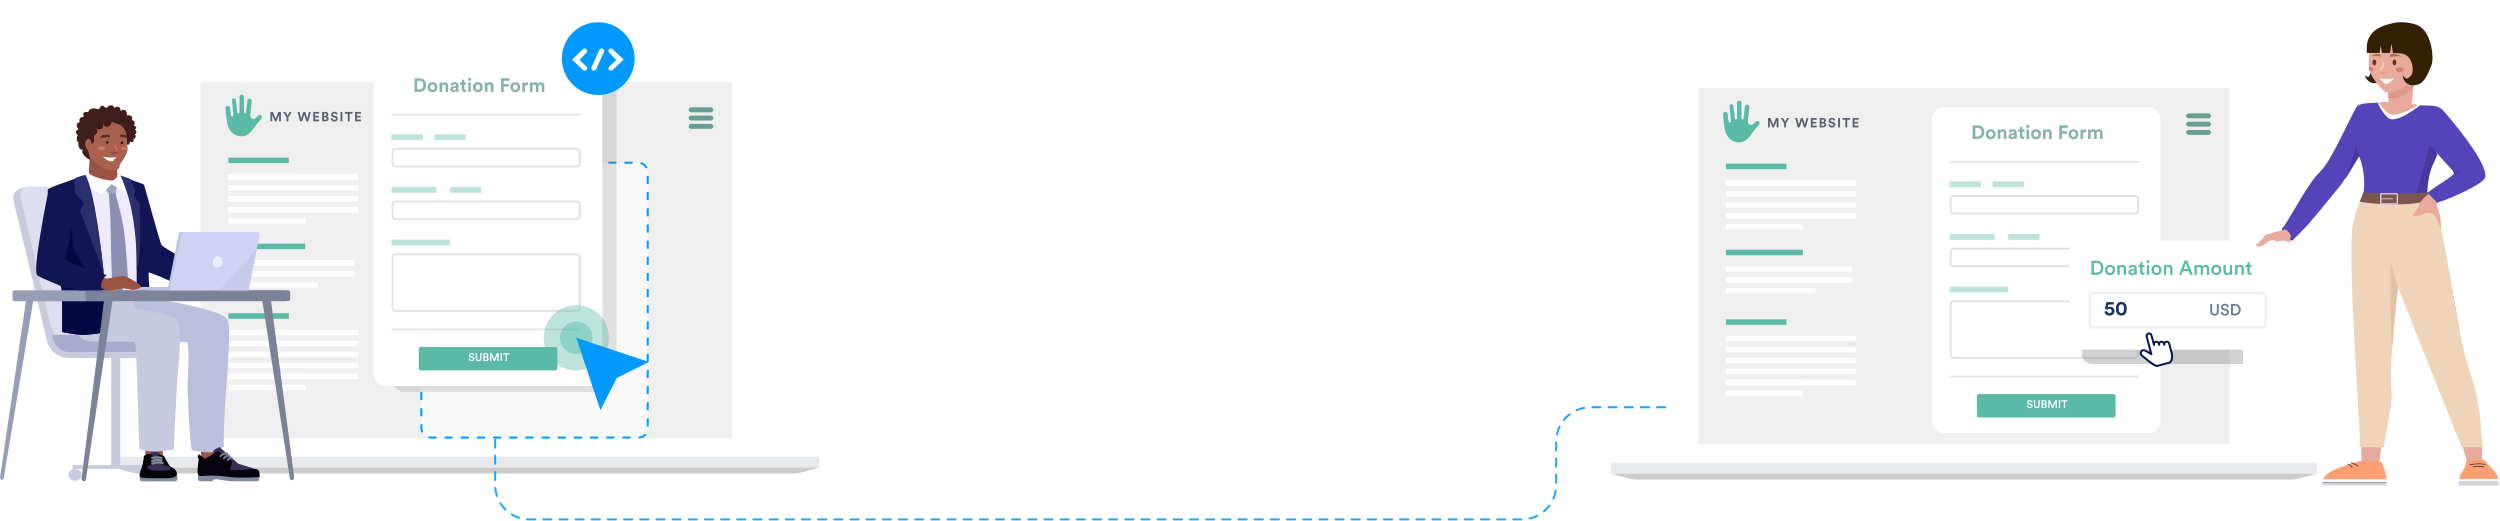 <svg width="1237" height="258" viewBox="0 0 1237 258" fill="none" xmlns="http://www.w3.org/2000/svg" aria-hidden="true"><path d="M405.389 225.947H56V231.337H405.389V225.947Z" fill="#E9EAED"/><path d="M65.051 233.787L56 231.336H405.389L396.338 233.787C395.183 234.093 393.963 234.277 392.743 234.277H68.645C67.426 234.277 66.206 234.093 65.051 233.787Z" fill="#CBCBCB"/><g filter="url(#introduction_svg__a)"><path d="M368.689 44.84C368.689 39.406 364.283 35 358.849 35H102.7C97.265 35 92.86 39.406 92.86 44.84L92.86 221.415C92.86 223.15 93.149 225.102 95.028 225.102H366.52C368.4 225.102 368.689 223.452 368.689 221.717V44.84Z" fill="#fff"/></g><path d="M362.279 40.638H99.172V216.883H362.279V40.638Z" fill="#EFEFEF"/><path d="M126.06 62.681C126.499 62.055 128.151 60.074 129.349 58.692C129.732 58.25 129.713 57.586 129.299 57.172C128.841 56.714 128.089 56.748 127.66 57.235C127.377 57.556 127.082 57.882 126.855 58.108C126.259 58.705 125.663 59.102 124.668 58.705C123.873 58.387 123.807 57.247 123.873 56.717L124.564 49.984C124.623 49.407 124.228 48.882 123.658 48.779C123.023 48.663 122.424 49.112 122.356 49.754L121.735 55.652C121.707 55.918 121.483 56.12 121.215 56.12C120.926 56.12 120.692 55.886 120.692 55.597L120.692 47.869C120.692 47.265 120.202 46.775 119.598 46.775C118.995 46.775 118.505 47.265 118.505 47.869L118.505 55.591C118.505 55.883 118.268 56.12 117.976 56.12C117.71 56.12 117.486 55.922 117.452 55.658L116.646 49.374C116.577 48.833 116.057 48.468 115.524 48.587C115.069 48.688 114.759 49.112 114.801 49.577L115.478 57.024C115.504 57.31 115.33 57.576 115.058 57.667C114.684 57.791 114.29 57.538 114.248 57.146L113.844 53.372C113.781 52.786 113.287 52.342 112.698 52.342C112.062 52.342 111.549 52.857 111.578 53.493C111.65 55.044 111.858 57.593 112.342 60.494C113.137 65.266 116.318 67.652 119.698 67.453C123.078 67.254 124.668 64.669 126.06 62.681Z" fill="#5ABAA6"/><rect x="340.714" y="53.116" width="12.259" height="2.452" rx="1.226" fill="#669E93"/><rect x="340.714" y="57.202" width="12.259" height="2.452" rx="1.226" fill="#669E93"/><rect x="340.714" y="61.289" width="12.259" height="2.452" rx="1.226" fill="#669E93"/><path d="M138.982 60.022V55.39H137.754L136.395 58.735L135.003 55.39H133.814V60.022H134.677V56.801L136.009 60.022H136.761L138.094 56.775V60.022H138.982ZM141.779 58.075V60.022H142.681V58.075L144.314 55.39H143.301L142.262 57.226L141.224 55.39H140.165L141.779 58.075ZM152.045 58.591L151.013 55.39H150.078L149.053 58.578L148.203 55.39H147.25L148.537 60.022H149.477L150.536 56.723L151.594 60.022H152.522L153.802 55.39H152.881L152.045 58.591ZM157.901 60.022V59.173H155.902V58.101H157.711V57.298H155.902V56.239H157.901V55.39H155V60.022H157.901ZM159.39 55.39V60.022H161.181C162.049 60.022 162.611 59.48 162.611 58.728C162.611 58.154 162.245 57.742 161.795 57.631C162.18 57.5 162.468 57.115 162.468 56.638C162.468 55.919 161.958 55.39 161.056 55.39H159.39ZM160.279 57.304V56.148H160.913C161.35 56.148 161.579 56.37 161.579 56.723C161.579 57.075 161.331 57.304 160.919 57.304H160.279ZM160.279 59.271V58.049H161.024C161.475 58.049 161.71 58.304 161.71 58.67C161.71 59.042 161.448 59.271 161.011 59.271H160.279ZM167.082 56.494C166.978 55.971 166.547 55.292 165.423 55.292C164.547 55.292 163.809 55.919 163.809 56.742C163.809 57.441 164.286 57.918 165.024 58.069L165.671 58.199C166.03 58.271 166.233 58.48 166.233 58.748C166.233 59.075 165.965 59.316 165.482 59.316C164.828 59.316 164.508 58.905 164.469 58.447L163.633 58.67C163.705 59.33 164.247 60.12 165.475 60.12C166.553 60.12 167.148 59.401 167.148 58.689C167.148 58.036 166.697 57.487 165.854 57.324L165.207 57.2C164.868 57.134 164.704 56.932 164.704 56.677C164.704 56.37 164.992 56.089 165.429 56.089C166.017 56.089 166.226 56.488 166.272 56.742L167.082 56.494ZM169.411 60.022V55.39H168.497V60.022H169.411ZM174.466 56.246V55.39H170.632V56.246H172.095V60.022H173.003V56.246H174.466ZM178.59 60.022V59.173H176.591V58.101H178.4V57.298H176.591V56.239H178.59V55.39H175.689V60.022H178.59Z" fill="#5A606C"/><path fill="#fff" d="M113 86.152H177.312V88.869H113zM113 97.022H177.312V99.739H113zM113 91.587H177.312V94.304H113zM113 102.457H177.312V105.174H113zM113 107.892H151.044V110.609H113z"/><path fill="#5ABAA6" d="M113 78H142.892V80.717H113zM113 154.993H142.892V157.71H113zM113 120.573H151.044V123.29H113z"/><path fill="#fff" d="M113 163.146H177.312V165.863H113zM113 174.015H177.312V176.732H113zM113 168.58H177.312V171.297H113zM113 179.45H177.312V182.167H113zM113 184.885H177.312V187.602H113z"/><path fill="#fff" d="M113 184.885H151.044V187.602H113zM113 190.32H151.044V193.037H113zM113 128.725H175.5V131.442H113zM113 139.595H157.384V142.312H113zM113 134.16H175.5V136.877H113z"/><rect x="208.5" y="80.5" width="112" height="136" rx="4.5" fill="#fff" fill-opacity=".6" stroke="#09F" stroke-dasharray="4 4"/><rect opacity=".2" x="194" y="35" width="111" height="159" rx="6" fill="#7D7777"/><g filter="url(#introduction_svg__b)"><rect x="185" y="25" width="113" height="161.291" rx="5.896" fill="#fff"/><path opacity=".57" d="M207.45 39.542C207.723 39.542 207.983 39.5 208.231 39.418C208.478 39.329 208.694 39.196 208.878 39.018C209.062 38.84 209.208 38.618 209.316 38.351C209.424 38.078 209.478 37.758 209.478 37.389C209.478 37.021 209.424 36.704 209.316 36.437C209.208 36.164 209.062 35.938 208.878 35.761C208.701 35.583 208.488 35.45 208.24 35.361C207.993 35.272 207.732 35.227 207.459 35.227H206.402V39.542H207.45ZM205.088 40.761V34.008H207.507C207.989 34.008 208.434 34.084 208.84 34.237C209.247 34.389 209.596 34.611 209.888 34.904C210.186 35.189 210.418 35.542 210.583 35.961C210.755 36.38 210.84 36.856 210.84 37.389C210.84 37.923 210.755 38.399 210.583 38.818C210.418 39.237 210.186 39.589 209.888 39.875C209.589 40.161 209.237 40.38 208.831 40.532C208.424 40.685 207.98 40.761 207.497 40.761H205.088ZM214.017 39.751C214.169 39.751 214.319 39.723 214.465 39.666C214.611 39.608 214.738 39.526 214.846 39.418C214.954 39.304 215.039 39.164 215.103 38.999C215.173 38.834 215.208 38.64 215.208 38.418C215.208 38.196 215.173 38.002 215.103 37.837C215.039 37.672 214.954 37.535 214.846 37.427C214.738 37.313 214.611 37.227 214.465 37.17C214.319 37.113 214.169 37.084 214.017 37.084C213.865 37.084 213.715 37.113 213.569 37.17C213.423 37.227 213.296 37.313 213.188 37.427C213.081 37.535 212.992 37.672 212.922 37.837C212.858 38.002 212.827 38.196 212.827 38.418C212.827 38.64 212.858 38.834 212.922 38.999C212.992 39.164 213.081 39.304 213.188 39.418C213.296 39.526 213.423 39.608 213.569 39.666C213.715 39.723 213.865 39.751 214.017 39.751ZM214.017 35.932C214.366 35.932 214.69 35.996 214.988 36.123C215.293 36.243 215.554 36.415 215.769 36.637C215.992 36.853 216.163 37.113 216.284 37.418C216.411 37.723 216.474 38.056 216.474 38.418C216.474 38.78 216.411 39.113 216.284 39.418C216.163 39.716 215.992 39.977 215.769 40.199C215.554 40.421 215.293 40.596 214.988 40.723C214.69 40.843 214.366 40.904 214.017 40.904C213.668 40.904 213.341 40.843 213.036 40.723C212.738 40.596 212.477 40.421 212.255 40.199C212.039 39.977 211.868 39.716 211.741 39.418C211.62 39.113 211.56 38.78 211.56 38.418C211.56 38.056 211.62 37.723 211.741 37.418C211.868 37.113 212.039 36.853 212.255 36.637C212.477 36.415 212.738 36.243 213.036 36.123C213.341 35.996 213.668 35.932 214.017 35.932ZM218.741 40.761H217.474V36.075H218.703V36.656C218.849 36.415 219.045 36.237 219.293 36.123C219.547 36.008 219.801 35.951 220.055 35.951C220.347 35.951 220.598 36.002 220.807 36.104C221.023 36.199 221.201 36.329 221.341 36.494C221.48 36.659 221.582 36.856 221.645 37.084C221.715 37.313 221.75 37.554 221.75 37.808V40.761H220.484V38.027C220.484 37.761 220.414 37.538 220.274 37.361C220.141 37.183 219.922 37.094 219.617 37.094C219.338 37.094 219.122 37.189 218.969 37.38C218.817 37.564 218.741 37.792 218.741 38.066V40.761ZM222.75 39.484C222.75 39.275 222.785 39.091 222.855 38.932C222.931 38.767 223.033 38.624 223.16 38.504C223.287 38.383 223.433 38.288 223.598 38.218C223.769 38.148 223.953 38.097 224.15 38.066L225.303 37.894C225.436 37.875 225.528 37.837 225.579 37.78C225.629 37.716 225.655 37.643 225.655 37.561C225.655 37.396 225.588 37.253 225.455 37.132C225.328 37.011 225.131 36.951 224.864 36.951C224.585 36.951 224.369 37.027 224.217 37.18C224.071 37.332 223.988 37.51 223.969 37.713L222.845 37.475C222.864 37.291 222.922 37.107 223.017 36.923C223.112 36.739 223.242 36.573 223.407 36.427C223.572 36.281 223.776 36.164 224.017 36.075C224.258 35.98 224.537 35.932 224.855 35.932C225.223 35.932 225.537 35.983 225.798 36.084C226.058 36.18 226.268 36.31 226.426 36.475C226.591 36.634 226.709 36.821 226.779 37.037C226.855 37.253 226.893 37.478 226.893 37.713V40.018C226.893 40.145 226.899 40.281 226.912 40.427C226.925 40.567 226.937 40.678 226.95 40.761H225.788C225.776 40.697 225.763 40.611 225.75 40.504C225.744 40.389 225.741 40.288 225.741 40.199C225.62 40.383 225.445 40.545 225.217 40.685C224.995 40.824 224.709 40.894 224.36 40.894C224.112 40.894 223.887 40.853 223.683 40.77C223.487 40.694 223.318 40.593 223.179 40.465C223.039 40.332 222.931 40.183 222.855 40.018C222.785 39.846 222.75 39.669 222.75 39.484ZM224.626 39.951C224.76 39.951 224.887 39.935 225.007 39.904C225.134 39.865 225.245 39.805 225.341 39.723C225.436 39.634 225.512 39.523 225.569 39.389C225.626 39.25 225.655 39.075 225.655 38.865V38.656L224.598 38.818C224.433 38.843 224.293 38.904 224.179 38.999C224.071 39.088 224.017 39.224 224.017 39.408C224.017 39.548 224.068 39.675 224.169 39.789C224.271 39.897 224.423 39.951 224.626 39.951ZM229.704 36.075H230.647V37.199H229.704V39.161C229.704 39.364 229.748 39.507 229.837 39.589C229.932 39.666 230.072 39.704 230.256 39.704C230.332 39.704 230.409 39.7 230.485 39.694C230.561 39.688 230.615 39.678 230.647 39.666V40.713C230.59 40.739 230.501 40.764 230.38 40.789C230.266 40.815 230.116 40.827 229.932 40.827C229.475 40.827 229.113 40.7 228.847 40.447C228.58 40.193 228.447 39.837 228.447 39.38V37.199H227.599V36.075H227.837C228.085 36.075 228.266 36.005 228.38 35.865C228.501 35.719 228.561 35.542 228.561 35.332V34.675H229.704V36.075ZM231.723 40.761V36.075H232.989V40.761H231.723ZM231.57 34.542C231.57 34.319 231.646 34.132 231.799 33.98C231.951 33.827 232.135 33.751 232.351 33.751C232.573 33.751 232.758 33.827 232.904 33.98C233.056 34.132 233.132 34.319 233.132 34.542C233.132 34.751 233.056 34.932 232.904 35.084C232.758 35.237 232.573 35.313 232.351 35.313C232.135 35.313 231.951 35.237 231.799 35.084C231.646 34.932 231.57 34.751 231.57 34.542ZM236.45 39.751C236.603 39.751 236.752 39.723 236.898 39.666C237.044 39.608 237.171 39.526 237.279 39.418C237.387 39.304 237.472 39.164 237.536 38.999C237.606 38.834 237.641 38.64 237.641 38.418C237.641 38.196 237.606 38.002 237.536 37.837C237.472 37.672 237.387 37.535 237.279 37.427C237.171 37.313 237.044 37.227 236.898 37.17C236.752 37.113 236.603 37.084 236.45 37.084C236.298 37.084 236.149 37.113 236.003 37.17C235.857 37.227 235.73 37.313 235.622 37.427C235.514 37.535 235.425 37.672 235.355 37.837C235.291 38.002 235.26 38.196 235.26 38.418C235.26 38.64 235.291 38.834 235.355 38.999C235.425 39.164 235.514 39.304 235.622 39.418C235.73 39.526 235.857 39.608 236.003 39.666C236.149 39.723 236.298 39.751 236.45 39.751ZM236.45 35.932C236.799 35.932 237.123 35.996 237.422 36.123C237.726 36.243 237.987 36.415 238.203 36.637C238.425 36.853 238.596 37.113 238.717 37.418C238.844 37.723 238.907 38.056 238.907 38.418C238.907 38.78 238.844 39.113 238.717 39.418C238.596 39.716 238.425 39.977 238.203 40.199C237.987 40.421 237.726 40.596 237.422 40.723C237.123 40.843 236.799 40.904 236.45 40.904C236.101 40.904 235.774 40.843 235.469 40.723C235.171 40.596 234.91 40.421 234.688 40.199C234.472 39.977 234.301 39.716 234.174 39.418C234.053 39.113 233.993 38.78 233.993 38.418C233.993 38.056 234.053 37.723 234.174 37.418C234.301 37.113 234.472 36.853 234.688 36.637C234.91 36.415 235.171 36.243 235.469 36.123C235.774 35.996 236.101 35.932 236.45 35.932ZM241.174 40.761H239.907V36.075H241.136V36.656C241.282 36.415 241.479 36.237 241.726 36.123C241.98 36.008 242.234 35.951 242.488 35.951C242.78 35.951 243.031 36.002 243.241 36.104C243.456 36.199 243.634 36.329 243.774 36.494C243.914 36.659 244.015 36.856 244.079 37.084C244.148 37.313 244.183 37.554 244.183 37.808V40.761H242.917V38.027C242.917 37.761 242.847 37.538 242.707 37.361C242.574 37.183 242.355 37.094 242.05 37.094C241.771 37.094 241.555 37.189 241.402 37.38C241.25 37.564 241.174 37.792 241.174 38.066V40.761ZM247.917 40.761V34.008H252.184V35.256H249.232V36.923H251.86V38.132H249.241V40.761H247.917ZM254.968 39.751C255.12 39.751 255.269 39.723 255.415 39.666C255.561 39.608 255.688 39.526 255.796 39.418C255.904 39.304 255.99 39.164 256.053 38.999C256.123 38.834 256.158 38.64 256.158 38.418C256.158 38.196 256.123 38.002 256.053 37.837C255.99 37.672 255.904 37.535 255.796 37.427C255.688 37.313 255.561 37.227 255.415 37.17C255.269 37.113 255.12 37.084 254.968 37.084C254.815 37.084 254.666 37.113 254.52 37.17C254.374 37.227 254.247 37.313 254.139 37.427C254.031 37.535 253.942 37.672 253.872 37.837C253.809 38.002 253.777 38.196 253.777 38.418C253.777 38.64 253.809 38.834 253.872 38.999C253.942 39.164 254.031 39.304 254.139 39.418C254.247 39.526 254.374 39.608 254.52 39.666C254.666 39.723 254.815 39.751 254.968 39.751ZM254.968 35.932C255.317 35.932 255.641 35.996 255.939 36.123C256.244 36.243 256.504 36.415 256.72 36.637C256.942 36.853 257.114 37.113 257.234 37.418C257.361 37.723 257.425 38.056 257.425 38.418C257.425 38.78 257.361 39.113 257.234 39.418C257.114 39.716 256.942 39.977 256.72 40.199C256.504 40.421 256.244 40.596 255.939 40.723C255.641 40.843 255.317 40.904 254.968 40.904C254.619 40.904 254.292 40.843 253.987 40.723C253.688 40.596 253.428 40.421 253.206 40.199C252.99 39.977 252.819 39.716 252.692 39.418C252.571 39.113 252.511 38.78 252.511 38.418C252.511 38.056 252.571 37.723 252.692 37.418C252.819 37.113 252.99 36.853 253.206 36.637C253.428 36.415 253.688 36.243 253.987 36.123C254.292 35.996 254.619 35.932 254.968 35.932ZM261.282 37.332C261.155 37.307 261.028 37.294 260.901 37.294C260.736 37.294 260.58 37.316 260.434 37.361C260.288 37.405 260.161 37.478 260.053 37.58C259.945 37.681 259.856 37.818 259.787 37.989C259.723 38.154 259.691 38.364 259.691 38.618V40.761H258.425V36.075H259.653V36.77C259.723 36.618 259.812 36.494 259.92 36.399C260.034 36.297 260.152 36.221 260.272 36.17C260.399 36.12 260.523 36.084 260.644 36.066C260.771 36.046 260.885 36.037 260.987 36.037C261.037 36.037 261.085 36.04 261.13 36.046C261.18 36.046 261.231 36.05 261.282 36.056V37.332ZM262.173 40.761V36.075H263.382V36.646C263.446 36.532 263.528 36.431 263.63 36.342C263.732 36.253 263.843 36.18 263.963 36.123C264.09 36.066 264.221 36.021 264.354 35.989C264.494 35.958 264.627 35.942 264.754 35.942C265.078 35.942 265.36 36.008 265.601 36.142C265.843 36.275 266.024 36.469 266.144 36.723C266.328 36.437 266.544 36.237 266.792 36.123C267.04 36.002 267.319 35.942 267.63 35.942C267.846 35.942 268.055 35.977 268.259 36.046C268.462 36.11 268.643 36.215 268.801 36.361C268.96 36.507 269.087 36.694 269.182 36.923C269.278 37.145 269.325 37.411 269.325 37.723V40.761H268.097V37.98C268.097 37.726 268.03 37.516 267.897 37.351C267.77 37.18 267.56 37.094 267.268 37.094C266.995 37.094 266.782 37.186 266.63 37.37C266.478 37.548 266.401 37.764 266.401 38.018V40.761H265.144V37.98C265.144 37.726 265.078 37.516 264.944 37.351C264.811 37.18 264.601 37.094 264.316 37.094C264.036 37.094 263.821 37.183 263.668 37.361C263.516 37.538 263.44 37.758 263.44 38.018V40.761H262.173Z" fill="#2C7868"/><path fill="#5ABAA6" fill-opacity=".4" d="M193.692 61.701H209.145V64.598H193.692zM214.94 61.701H230.393V64.598H214.94zM193.692 87.778H215.906V90.675H193.692zM222.667 87.778H238.12V90.675H222.667zM193.692 113.854H222.666V116.751H193.692z"/><rect x="194.175" y="68.945" width="92.718" height="8.692" rx="1.449" stroke="#E1E1E1" stroke-width=".966"/><rect x="194.175" y="95.022" width="92.718" height="8.692" rx="1.449" stroke="#E1E1E1" stroke-width=".966"/><rect x="194.175" y="121.099" width="92.718" height="28.009" rx="1.449" stroke="#E1E1E1" stroke-width=".966"/><path d="M274.989 178.564H208.011C207.556 178.564 207.214 178.057 207.214 177.38V168.159C207.214 167.482 207.556 166.975 208.011 166.975H274.989C275.445 166.975 275.787 167.482 275.787 168.159V177.38C275.787 178.057 275.388 178.564 274.989 178.564Z" fill="#5ABAA6"/><path d="M234.113 171.116C234.102 171.057 234.08 170.993 234.047 170.924C234.018 170.851 233.973 170.785 233.91 170.726C233.852 170.668 233.777 170.619 233.686 170.578C233.594 170.538 233.483 170.518 233.351 170.518C233.253 170.518 233.161 170.535 233.077 170.567C232.997 170.597 232.927 170.637 232.869 170.688C232.81 170.739 232.765 170.8 232.732 170.869C232.699 170.935 232.682 171.004 232.682 171.077C232.682 171.202 232.719 171.308 232.792 171.395C232.869 171.483 232.984 171.543 233.137 171.576L233.697 171.691C234.04 171.761 234.301 171.896 234.481 172.097C234.66 172.298 234.749 172.536 234.749 172.81C234.749 172.96 234.718 173.106 234.656 173.248C234.598 173.391 234.51 173.517 234.393 173.627C234.276 173.736 234.132 173.824 233.96 173.89C233.792 173.956 233.596 173.988 233.373 173.988C233.125 173.988 232.909 173.954 232.726 173.884C232.547 173.811 232.395 173.718 232.271 173.605C232.151 173.488 232.057 173.358 231.992 173.215C231.926 173.073 231.886 172.932 231.871 172.793L232.485 172.618C232.496 172.72 232.522 172.819 232.562 172.914C232.602 173.005 232.659 173.088 232.732 173.161C232.808 173.23 232.9 173.287 233.006 173.331C233.112 173.374 233.234 173.396 233.373 173.396C233.607 173.396 233.782 173.345 233.899 173.243C234.02 173.141 234.08 173.013 234.08 172.859C234.08 172.731 234.035 172.622 233.943 172.53C233.856 172.435 233.728 172.369 233.56 172.333L233.011 172.218C232.715 172.156 232.476 172.031 232.293 171.845C232.114 171.658 232.024 171.419 232.024 171.127C232.024 170.962 232.059 170.809 232.129 170.666C232.198 170.52 232.293 170.394 232.414 170.288C232.534 170.178 232.673 170.092 232.83 170.03C232.991 169.968 233.163 169.937 233.346 169.937C233.576 169.937 233.772 169.968 233.932 170.03C234.093 170.092 234.227 170.173 234.333 170.271C234.442 170.366 234.526 170.472 234.585 170.589C234.643 170.706 234.683 170.82 234.705 170.929L234.113 171.116ZM236.82 173.988C236.615 173.988 236.425 173.957 236.25 173.895C236.074 173.833 235.921 173.742 235.789 173.621C235.661 173.501 235.559 173.351 235.482 173.172C235.409 172.993 235.373 172.786 235.373 172.552V170.019H236.025V172.514C236.025 172.788 236.094 172.998 236.233 173.144C236.376 173.29 236.571 173.363 236.82 173.363C237.072 173.363 237.268 173.29 237.407 173.144C237.545 172.998 237.615 172.788 237.615 172.514V170.019H238.273V172.552C238.273 172.786 238.234 172.993 238.158 173.172C238.085 173.351 237.982 173.501 237.851 173.621C237.723 173.742 237.569 173.833 237.39 173.895C237.215 173.957 237.025 173.988 236.82 173.988ZM240.496 170.019C240.683 170.019 240.849 170.045 240.995 170.096C241.142 170.147 241.266 170.22 241.368 170.315C241.471 170.407 241.547 170.516 241.598 170.644C241.653 170.772 241.681 170.913 241.681 171.066C241.681 171.275 241.626 171.452 241.516 171.598C241.41 171.741 241.273 171.843 241.105 171.905C241.313 171.96 241.481 172.071 241.609 172.24C241.737 172.404 241.801 172.601 241.801 172.832C241.801 172.989 241.772 173.133 241.714 173.265C241.655 173.396 241.573 173.51 241.467 173.605C241.365 173.7 241.238 173.775 241.089 173.829C240.939 173.881 240.774 173.906 240.595 173.906H239.159V170.019H240.496ZM240.409 171.664C240.602 171.664 240.752 171.615 240.858 171.516C240.968 171.417 241.023 171.286 241.023 171.121C241.023 170.957 240.968 170.825 240.858 170.726C240.749 170.628 240.593 170.578 240.392 170.578H239.811V171.664H240.409ZM240.48 173.347C240.677 173.347 240.835 173.298 240.952 173.199C241.072 173.1 241.132 172.963 241.132 172.788C241.132 172.62 241.078 172.483 240.968 172.377C240.862 172.271 240.707 172.218 240.502 172.218H239.811V173.347H240.48ZM246.113 173.906V171.044L244.901 173.906H244.331L243.13 171.055V173.906H242.489V170.019H243.366L244.627 172.985L245.871 170.019H246.765V173.906H246.113ZM247.698 173.906V170.019H248.367V173.906H247.698ZM250.823 170.639V173.906H250.165V170.639H248.904V170.019H252.09V170.639H250.823Z" fill="#fff"/><path d="M193.692 52.043L287.376 52.043M193.692 158.282L287.376 158.282" stroke="#E3E3E3" stroke-width=".871" stroke-miterlimit="10"/></g><circle cx="285.146" cy="167.146" r="16.146" fill="#5ABAA6" fill-opacity=".4"/><circle cx="285.146" cy="167.144" r="8.073" fill="#46BBA3" fill-opacity=".4"/><path d="M285.146 167.145L297.104 203.017L305.075 187.074L321.019 179.102L285.146 167.145Z" fill="#09F"/><circle cx="296" cy="29" r="18" fill="#09F"/><path d="M304.94 29.746C303.716 30.846 302.523 31.889 301.38 32.978C301.163 33.184 301.063 33.58 301.064 33.887C301.068 34.346 301.373 34.707 301.84 34.87C302.346 35.045 302.82 34.951 303.21 34.575C304.943 32.921 306.676 31.267 308.407 29.612C308.45 29.571 308.48 29.517 308.575 29.394C307.889 28.774 307.197 28.169 306.529 27.542C305.423 26.504 304.335 25.448 303.234 24.406C302.62 23.825 301.725 23.884 301.264 24.525C300.894 25.038 300.977 25.63 301.501 26.133L304.94 29.746ZM290.005 26.217C290.123 26.102 290.243 25.985 290.337 25.853C290.697 25.349 290.591 24.674 290.1 24.279C289.628 23.901 288.903 23.898 288.451 24.326C286.654 26.023 284.871 27.734 283 29.517C283.33 29.804 283.637 30.054 283.924 30.323C285.402 31.728 286.872 33.139 288.352 34.543C289.063 35.218 290.097 35.036 290.468 34.177C290.697 33.647 290.495 33.21 290.101 32.832C289.053 31.826 288 30.825 286.947 29.824C286.895 29.773 286.83 29.733 286.764 29.683L290.005 26.217ZM299 25.223C298.972 24.658 298.594 24.181 298.054 24.056C297.422 23.91 296.833 24.145 296.583 24.69C295.264 27.555 293.951 30.422 292.651 33.294C292.363 33.933 292.681 34.606 293.337 34.867C293.977 35.124 294.686 34.837 294.984 34.186C296.267 31.387 297.547 28.587 298.823 25.786C298.903 25.607 298.943 25.411 299.002 25.224L299 25.223Z" fill="#fff"/><path d="M78.818 230.141L78.818 232.019L35.936 232.019L35.936 230.141L78.818 230.141Z" fill="#C9CADE"/><path d="M54.989 170.404H59.507V231.634H54.989V170.404zM33.97 234.444C33.679 236.075 34.861 237.618 36.615 237.887 38.364 238.158 40.019 237.056 40.307 235.421 40.599 233.789 39.416 232.246 37.662 231.978 35.917 231.71 34.262 232.813 33.97 234.444zM74.396 234.364C74.104 236.141 75.289 237.822 77.047 238.114 78.8 238.41 80.459 237.209 80.747 235.428 81.04 233.651 79.854 231.97 78.097 231.678 76.347 231.386 74.688 232.587 74.396 234.364z" fill="#C9CADE"/><path d="M23.193 168.538C24.4 173.615 28.931 177.191 34.157 177.191L70.454 177.191C77.059 177.191 81.342 170.193 78.323 164.334L70.018 148.216L59.2 96.468L10.894 93.845C8.133 93.695 5.99 96.13 6.597 98.729L23.193 168.538Z" fill="#C9CADE"/><path d="M15.09 92.474C12.04 92.299 9.12 93.199 7.152 95.574L6.627 96.71L8.131 104.933L15.09 92.474Z" fill="#C9CADE"/><path d="M24.426 158.882C26.536 167.953 34.613 174.36 43.939 174.36L81.116 174.36L63.729 101.507C62.441 96.112 57.624 92.313 52.069 92.313L14.372 92.312C11.611 92.163 9.469 94.597 10.076 97.197L24.426 158.882Z" fill="#DDDEEF"/><path d="M86.764 165.67H25.944V165.67C25.944 170.405 29.782 174.244 34.517 174.244H86.764V174.244C88.928 171.796 88.928 168.119 86.764 165.67V165.67Z" fill="#A9ABCA"/><path d="M59.942 87.94C58.456 87.445 57.255 87.94 58.394 78.031L44.396 77.691 43.84 87.011C42.601 87.321 41.115 88.312 45.078 89.798 50.033 91.656 61.8 88.559 59.942 87.94zM99.616 226.798L99.289 220.835 109.053 219.721 109.577 224.57 105.448 227.191 99.616 226.798zM71.936 228.082V219.936L80.555 219.267V225.45L76.983 228.546 71.936 228.082z" fill="#9A5342"/><path d="M70.488 232.157C70.701 232.662 70.225 231.482 69.696 232.585C69.394 233.217 68.423 236.921 69.696 238.159H78.926H87.201C88.156 237.23 87.847 235.777 87.532 234.91L70.488 232.157Z" fill="#828A9B"/><path d="M76.747 223.459C75.279 223.383 73.315 224.899 72.958 225.473V230.092L72.193 231.145L73.722 233.154L78.31 234.015L84.58 232.963V231.145L82.722 230.299C82.059 228.864 80.421 225.882 79.565 225.117C78.494 224.16 78.582 223.555 76.747 223.459Z" fill="#393054"/><path d="M71.204 225.745C71.673 225.103 73.083 224.369 74.805 224.919C76.183 225.359 76.005 228.099 75.744 229.414L72.613 231.065C72.822 231.493 73.677 232.423 75.431 232.716C77.623 233.083 81.694 232.808 83.26 232.624C84.826 232.441 84.356 231.432 84.2 231.157C84.074 230.937 81.746 230.148 80.598 229.781L78.093 225.469C77.989 225.408 77.999 225.249 78.876 225.103C79.972 224.919 80.911 225.378 81.068 225.561C81.225 225.745 83.26 229.689 83.886 230.423C84.387 231.01 84.826 231.218 84.982 231.248C87.488 232.276 87.683 234.329 87.527 235.063C86.171 236.94 83.429 236.611 77.618 236.611C74.37 236.611 70.746 236.758 69.493 236.051C68.536 235.512 69.382 233.213 69.877 232.094C70.562 230.546 70.734 228.313 70.891 227.946C71.016 227.653 71.151 226.356 71.204 225.745Z" fill="#06040D"/><path d="M75.291 226.583C76.22 226.376 78.45 226.087 79.936 226.583M75.291 228.131C75.91 227.821 77.706 227.326 79.936 227.821M75.291 229.37C76.22 229.06 78.573 228.565 80.555 229.06" stroke="#828A9B" stroke-width="1.082" stroke-linecap="round"/><path d="M74.52 147.443L72.861 142.763L54.341 140.184C52.778 141.669 50.028 146.514 51.528 154.015C53.028 161.517 62.155 167.299 66.531 169.253H92.787C93.881 175.192 92.787 187.585 92.787 189.648C92.787 191.711 93.37 212.543 94.855 222.702C94.855 222.702 100.592 223.9 103.381 223.925C106.321 223.951 110.784 220.955 110.784 220.955C110.237 200.326 115.318 164.248 112.519 158.067C110.635 153.907 86.164 149.241 74.52 147.443Z" fill="#BBBFDC"/><path d="M66.833 152.52C66.075 152.163 65.935 147.727 65.96 145.554L38.346 146.784C37.699 153.721 35.257 165.441 41.452 168.143C46.062 170.154 65.863 168.102 66.833 169.563C67.61 170.731 68.255 206.858 68.967 222.375C68.967 222.375 73.328 223.388 76.334 223.43C79.748 223.477 86.129 222.375 86.129 222.375C86.129 212.821 87.547 194.001 87.547 190.35C87.547 185.786 90.84 164.443 87.547 158.305C85.931 155.293 67.781 152.965 66.833 152.52Z" fill="#C6C9DF"/><path d="M127.491 238.146C128.569 238.146 128.47 234.192 128.066 233.922C118.274 232.485 98.446 230.573 98.123 233.16C97.764 238.146 97.454 238.146 100.861 238.146C102.852 238.147 104.236 238.146 105.24 238.146C105.24 237.017 106.877 237.039 107.983 237.22C113.654 238.146 113.753 238.146 117.526 238.146H127.491Z" fill="#828A9B"/><path d="M105.806 222.785C105.483 223.216 105.671 224.042 105.806 224.402L108.905 231.813L118.202 233.16L125.479 231.813C123.098 231.049 118.283 229.522 118.068 229.522C117.852 229.522 111.69 223.953 108.636 221.168C107.827 221.527 106.13 222.354 105.806 222.785Z" fill="#393054"/><path d="M114.832 228.174C115.263 228.713 114.113 231.184 113.484 232.351C116.395 233.106 122.422 232.307 125.072 231.812C125.521 231.857 126.53 232.078 127.093 232.217C128.731 232.621 128.376 235.406 128.421 235.989C120.99 236.609 114.832 236.259 113.215 235.989C111.598 235.72 106.452 235.092 102.41 235.362C98.368 235.631 97.72 235.989 97.72 232.621C97.72 231.569 98.124 228.579 98.259 227.77C98.393 226.962 98.124 226.692 97.854 226.153C97.639 225.722 98.303 225.075 98.663 224.806C99.067 225.21 100.091 226.153 100.953 226.692C102.031 227.366 107.017 223.324 107.556 223.324C108.095 223.324 114.293 227.501 114.832 228.174Z" fill="#06030E"/><path d="M112.406 224.267C111.688 224.267 110.008 224.563 109.038 225.749M113.484 225.345C112.81 225.434 111.328 225.857 110.789 226.827M114.697 226.422C114.203 226.467 113.107 226.773 112.676 227.635" stroke="#828A9B" stroke-width=".902" stroke-linecap="round"/><path d="M55.987 89.353C56.794 88.747 58.746 88.369 58.998 87.781C59.551 88.459 60.5 87.852 61.089 88.693C61.93 89.618 64.269 92.05 66.893 94.371C69.518 96.693 70.511 117.295 70.679 127.306L68.208 145.672H55.987L46.578 146.348L37.413 143.845L32.445 127.306C30.09 116.243 25.758 94.018 27.272 93.614C29.165 93.11 40.773 87.684 41.404 87.305C41.909 87.002 42.792 85.833 43.171 85.286C45.038 91.023 54.977 90.11 55.987 89.353Z" fill="#EEECFC"/><path d="M59.379 146.622L55.35 137.156C55.35 137.156 54.806 122.287 54.775 114.273C54.746 106.795 53.804 95.167 53.804 95.167H56.985C56.985 95.167 60.369 106.725 61.373 114.273C62.366 121.744 63.297 137.156 63.297 137.156L59.379 146.622Z" fill="#8B90B3"/><path d="M57.196 95.629L57.739 92.826L56.743 90.927L53.669 90.384L51.319 92.826L53.669 95.629H57.196Z" fill="#A0A4C2"/><path d="M70.948 91.177C70.632 90.914 63.054 88.291 60.11 87.544C65.481 93.525 67.623 120.217 67.623 121.168V146.515H69.338H74.382C73.819 141.903 73.196 134.809 73.703 134.809C74.21 134.809 83.113 138.171 87.69 140.917L95.298 130.383C90.002 127.558 80.472 122.266 79.88 121.168C79.141 119.795 71.545 92.4 71.512 92.204C71.48 92.008 71.342 91.507 70.948 91.177Z" fill="#111554"/><path d="M64.749 88.702C64.665 88.562 60.963 87.193 59.34 86.808C66.992 101.125 67.841 124.637 67.65 133.477C69.978 129.184 69.252 110.481 69.089 101.084L66.149 96.808C66.359 96.301 66.8 95.218 66.884 94.938C66.989 94.588 64.854 88.877 64.749 88.702Z" fill="#2B2F6D"/><path d="M55.853 89.326C57.399 88.42 58.448 87.505 58.118 86.022C58.627 86.375 58.938 86.562 59.629 87.199C60.32 87.836 61.964 93.285 61.676 94.966L55.113 91.084L50.286 96.325L42.303 91.446C41.817 90.384 40.923 88.048 41.242 87.199C41.56 86.35 43.163 85.343 43.783 85.033C43.269 86.801 52.575 89.566 55.853 89.326Z" fill="#fff"/><path d="M23.648 93.842C23.763 92.913 35.931 88.829 41.499 87.018C46.788 94.606 51.023 129.793 52.48 146.437V164.26C52.48 164.26 45.184 165.795 40.46 165.663C36.645 165.557 30.789 164.26 30.789 164.26V146.437C30.789 143.45 30.136 141.627 30.136 141.627C29.028 140.814 20.576 137.818 18.449 136.222C15.79 134.228 23.648 96.048 23.648 95.874C23.648 95.7 23.503 95.004 23.648 93.842Z" fill="#111554"/><path d="M30.789 146.438C30.789 143.45 30.136 141.627 30.136 141.627C37.438 143.23 52.13 146.438 52.48 146.438V164.26C52.48 164.26 45.184 165.795 40.46 165.664C36.645 165.557 30.789 164.26 30.789 164.26V146.438Z" fill="#040842"/><path d="M42.252 86.49L42.297 86.477C46.815 94.979 49.985 122.364 51.319 134.849L39.647 104.48L41.508 100.242L37.218 95.687C36.866 93.655 36.541 88.429 37.218 88.089C37.904 87.744 40.532 86.987 42.252 86.49Z" fill="#2B2F6D"/><path d="M32.484 128.193C32.24 127.9 33.603 122.418 34.315 119.713C34.608 118.583 34.794 113.54 34.85 111.16C35.461 114.303 36.591 120.839 36.224 121.833C35.858 122.827 40.243 129.704 42.482 133.018C39.76 132.019 34.209 129.86 33.781 129.216C33.247 128.412 32.789 128.558 32.484 128.193Z" fill="#040842"/><path d="M41.684 70.543C41.599 74.534 43.303 76.737 46.029 79.353C48.367 82.057 52.792 84.81 56.984 84.185C58.147 84.011 59.19 83.582 59.19 81.94C59.19 80.653 64.705 75.617 62.711 71.476C63.078 61.392 59.434 59.424 52.503 59.4C43.371 59.208 41.847 62.788 41.684 70.543Z" fill="#A8604F"/><path d="M53.77 67.878C54.073 67.884 54.413 67.624 54.403 67.374 54.428 67.181 54.302 66.798 54.111 66.717 53.873 66.616 50.85 66.655 50.484 66.987 50.191 67.252 49.535 68.088 49.408 68.46 49.814 67.922 53.391 67.871 53.77 67.878zM59.929 67.841C59.672 67.841 59.378 67.575 59.382 67.326 59.357 67.133 59.456 66.753 59.616 66.677 59.817 66.58 62.383 66.678 62.7 67.017 62.953 67.287 63.526 68.133 63.642 68.507 63.286 67.963 60.25 67.842 59.929 67.841z" fill="#562D29"/><path d="M57.314 72.567C57.15 72.239 57.246 71.16 57.314 70.662C57.08 71.16 56.523 72.304 56.64 72.773C56.758 73.242 58.076 74.854 58.34 74.824C58.604 74.795 57.52 72.978 57.314 72.567Z" fill="#CA7864"/><path d="M54.617 75.105H58.434C58.64 75.955 56.628 76.291 56.061 76.368C55.607 76.43 54.909 75.552 54.617 75.105Z" fill="#934E3E"/><path d="M50.7 77.249C51.681 78.091 55.548 77.972 57.772 77.804C57.363 78 57.49 78.316 56.745 78.618C55.813 78.997 56.999 79.646 55.135 79.814C53.644 79.949 51.42 78.189 50.7 77.249Z" fill="#fff"/><path d="M65.208 59.389C65.768 57.911 65.252 56.843 62.783 57.054C62.909 55.444 62.188 53.265 59.586 54.868C59.783 53.172 58.408 52.126 56.8 53.229C56.081 53.722 56.7 51.859 54.764 52.142C52.828 52.424 53.753 52.916 52.987 53.259C51.317 53.577 51.722 51.914 50.394 52.369C49.067 52.824 49.611 54.162 48.279 53.983C47.477 53.875 47.165 53.418 45.882 53.661C45.034 53.821 43.857 54.117 43.672 55.498C43.672 55.498 42.459 55.238 41.731 55.575C40.285 56.242 42.209 57.868 40.989 57.917C39.881 57.961 38.748 58.783 39.552 60.405C37.66 60.77 37.667 62.321 38.359 63.228C39.243 64.386 38.454 64.06 37.754 64.654C37.226 65.638 37.759 66.209 38.507 66.957C37.819 67.857 37.56 69.731 38.82 70.443C38.509 72.399 39.575 74.721 40.989 73.952C40.52 74.982 40.451 75.514 41.731 77.128C42.514 78.116 44.366 78.994 44.366 78.994C45.561 79.724 42.989 74.601 43.672 73.398C44.355 72.195 42.584 72.082 45.679 70.949C47.453 70.3 45.882 67.206 46.783 66.957C49.406 65.204 47.69 63.551 47.474 63.359C47.653 63.51 48.919 64.505 50.394 63.693C51.368 63.157 50.765 61.438 51.081 61.438C51.258 61.673 51.828 63.415 53.731 62.495C55.239 61.765 55.181 60.3 55.181 60.3C55.181 60.3 56.458 60.732 58.613 61.438C60.219 61.963 62.71 63.971 62.71 69.18C62.71 70.914 62.475 71.769 63.455 71.611C64.435 71.453 64.02 70.306 64.394 69.921C65.024 71.062 66.882 69.822 65.894 68.54C67.008 69.004 67.685 67.214 66.646 66.422C66.912 66.458 68.397 65.575 66.784 64.084C67.909 63.063 67.427 62.665 66.253 62.124C66.792 61.473 67.006 59.707 65.208 59.389Z" fill="#3F1E1E"/><circle cx=".685" cy=".685" r=".685" transform="matrix(-1 0 0 1 60.969 69.978)" fill="#3F1E1E"/><circle cx=".685" cy=".685" r=".685" transform="matrix(-1 0 0 1 53.77 69.797)" fill="#3F1E1E"/><path d="M42.195 71.369C42.195 72.845 43.261 74.508 44.108 74.508C44.955 74.508 45.263 72.845 45.263 71.369C45.263 69.893 44.576 68.696 43.729 68.696C42.882 68.696 42.195 69.893 42.195 71.369Z" fill="#A8604F"/><path d="M43.828 71.814C43.863 71.096 43.448 70.508 43.237 70.303V71.092C43.237 71.46 43.631 72.545 43.828 73.041C43.813 72.932 43.793 72.533 43.828 71.814Z" fill="#9A5342"/><ellipse cx="1.77" cy=".939" rx="1.77" ry=".939" transform="matrix(-1 0 0 1 52.006 72.478)" fill="#CA7864"/><path fill-rule="evenodd" clip-rule="evenodd" d="M61.421 74.26C60.542 74.26 59.829 73.882 59.829 73.416C59.829 72.949 60.542 72.571 61.421 72.571C62.3 72.571 63.013 72.949 63.013 73.416C63.013 73.882 62.3 74.26 61.421 74.26Z" fill="#CA7864"/><path d="M141.222 143.67H7.184C6.627 143.67 6.175 144.176 6.175 144.799V147.924C6.175 148.548 6.627 149.053 7.184 149.053H141.222C141.779 149.053 142.231 148.548 142.231 147.924V144.799C142.231 144.176 141.779 143.67 141.222 143.67Z" fill="#969EB7"/><path d="M142.823 143.67H43.104C42.69 143.67 42.354 144.163 42.354 144.771V147.818C42.354 148.426 42.69 148.919 43.104 148.919H142.823C143.238 148.919 143.573 148.426 143.573 147.818V144.771C143.573 144.163 143.238 143.67 142.823 143.67Z" fill="#7C8399"/><path d="M144.47 237.612C144.792 237.57 145.087 237.388 145.29 237.104C145.492 236.82 145.587 236.459 145.552 236.097L133.771 146.411L129.443 146.548L143.412 236.703C143.457 236.974 143.59 237.217 143.785 237.385C143.981 237.552 144.225 237.633 144.47 237.612V237.612Z" fill="#7C8399"/><path d="M0.896 237.381C0.631 237.325 0.396 237.131 0.24 236.84C0.085 236.549 0.021 236.185 0.063 235.827L13.215 146.4L16.808 146.688L1.85 236.51C1.802 236.79 1.676 237.037 1.498 237.199C1.321 237.361 1.105 237.426 0.896 237.381V237.381Z" fill="#969EB7"/><path d="M41.431 238.136C41.116 238.09 40.828 237.902 40.631 237.612C40.434 237.322 40.342 236.953 40.377 236.585L51.98 144.721L56.247 144.862L42.523 237.206C42.478 237.494 42.34 237.751 42.137 237.924C41.934 238.098 41.681 238.173 41.431 238.136V238.136Z" fill="#7C8399"/><path d="M88.448 115.783C88.561 115.221 89.055 114.816 89.628 114.816H126.1C126.86 114.816 127.43 115.511 127.281 116.256L121.803 143.621H82.876L88.448 115.783Z" fill="#BFC1E1"/><path d="M97.293 142.038C97.18 142.004 97.062 141.986 96.943 141.986H65.476C64.487 141.986 64.28 143.382 65.227 143.669V143.669H102.667L97.293 142.038Z" fill="#BFC1E1"/><path d="M89.619 115.783C89.732 115.221 90.226 114.816 90.799 114.816H127.272C128.031 114.816 128.601 115.511 128.452 116.256L122.974 143.621H84.047L89.619 115.783Z" fill="#D0D2F3"/><path d="M108.004 143.621C108.345 143.621 108.67 143.476 108.899 143.222L127.064 123.024L122.931 143.621H93.232H108.004Z" fill="#C8CAEC"/><ellipse cx="107.736" cy="129.577" rx="2.436" ry="2.82" transform="rotate(9.947 107.736 129.577)" fill="#EEEFFF"/><path d="M61.192 136.52C60.224 136.52 55.687 137.328 53.539 137.732H50.285L49.487 142.787C51.518 142.421 52.093 143.847 52.944 143.847C54.008 143.847 59.146 143.382 59.855 142.787C60.564 142.193 65.462 143.573 66.171 143.396C66.738 143.254 68.376 143.163 68.56 142.787C69.036 142.678 69.923 142.26 69.659 141.468C69.329 140.478 62.402 136.52 61.192 136.52Z" fill="#9A5342"/><path d="M50.415 143.717C49.008 140.379 51.539 136.853 52.839 136.145C50.218 135.039 39.214 131.998 39.214 131.998L30.03 141.652L39.545 143.717H50.415Z" fill="#111554"/><path d="M1146.39 228.947H797V234.337H1146.39V228.947Z" fill="#E9EAED"/><path d="M806.051 236.787L797 234.336H1146.39L1137.34 236.787C1136.18 237.093 1134.96 237.277 1133.74 237.277H809.646C808.426 237.277 807.206 237.093 806.051 236.787Z" fill="#CBCBCB"/><g filter="url(#introduction_svg__c)"><path d="M1109.69 47.84C1109.69 42.406 1105.28 38 1099.85 38H843.7C838.266 38 833.86 42.406 833.86 47.84L833.86 224.415C833.86 226.15 834.149 228.102 836.029 228.102H1107.52C1109.4 228.102 1109.69 226.452 1109.69 224.717V47.84Z" fill="#fff"/></g><path d="M1103.28 43.638H840.172V219.883H1103.28V43.638Z" fill="#EFEFEF"/><path d="M867.06 65.681C867.498 65.055 869.15 63.074 870.349 61.692C870.732 61.25 870.713 60.586 870.299 60.172C869.841 59.714 869.088 59.748 868.66 60.235C868.377 60.556 868.082 60.882 867.855 61.108C867.259 61.705 866.662 62.102 865.668 61.705C864.873 61.387 864.806 60.247 864.873 59.717L865.563 52.984C865.622 52.407 865.228 51.882 864.658 51.779C864.023 51.663 863.423 52.112 863.356 52.754L862.735 58.652C862.707 58.918 862.482 59.12 862.215 59.12C861.926 59.12 861.692 58.886 861.692 58.597L861.692 50.869C861.692 50.265 861.202 49.775 860.598 49.775C859.994 49.775 859.504 50.265 859.504 50.869L859.504 58.591C859.504 58.883 859.268 59.12 858.976 59.12C858.71 59.12 858.485 58.922 858.451 58.658L857.646 52.374C857.576 51.833 857.057 51.468 856.524 51.587C856.068 51.688 855.759 52.112 855.801 52.577L856.478 60.024C856.504 60.31 856.33 60.576 856.058 60.667C855.683 60.791 855.289 60.538 855.247 60.146L854.843 56.372C854.78 55.786 854.286 55.342 853.698 55.342C853.061 55.342 852.548 55.857 852.578 56.493C852.65 58.044 852.857 60.593 853.341 63.494C854.136 68.266 857.317 70.652 860.697 70.453C864.077 70.254 865.668 67.669 867.06 65.681Z" fill="#5ABAA6"/><rect x="1081.71" y="56.116" width="12.259" height="2.452" rx="1.226" fill="#669E93"/><rect x="1081.71" y="60.202" width="12.259" height="2.452" rx="1.226" fill="#669E93"/><rect x="1081.71" y="64.289" width="12.259" height="2.452" rx="1.226" fill="#669E93"/><path d="M879.982 63.022V58.39H878.754L877.395 61.735L876.003 58.39H874.814V63.022H875.677V59.801L877.009 63.022H877.761L879.094 59.775V63.022H879.982ZM882.779 61.075V63.022H883.681V61.075L885.314 58.39H884.301L883.262 60.226L882.224 58.39H881.165L882.779 61.075ZM893.045 61.591L892.013 58.39H891.078L890.053 61.578L889.203 58.39H888.25L889.537 63.022H890.477L891.536 59.723L892.594 63.022H893.522L894.802 58.39H893.881L893.045 61.591ZM898.901 63.022V62.173H896.902V61.101H898.711V60.298H896.902V59.239H898.901V58.39H896V63.022H898.901ZM900.39 58.39V63.022H902.181C903.049 63.022 903.611 62.48 903.611 61.728C903.611 61.154 903.245 60.742 902.795 60.631C903.18 60.5 903.468 60.115 903.468 59.638C903.468 58.919 902.958 58.39 902.056 58.39H900.39ZM901.279 60.304V59.148H901.913C902.35 59.148 902.579 59.37 902.579 59.723C902.579 60.075 902.331 60.304 901.919 60.304H901.279ZM901.279 62.271V61.049H902.024C902.475 61.049 902.71 61.304 902.71 61.67C902.71 62.042 902.448 62.271 902.011 62.271H901.279ZM908.082 59.494C907.978 58.971 907.547 58.292 906.423 58.292C905.547 58.292 904.809 58.919 904.809 59.742C904.809 60.441 905.286 60.918 906.024 61.069L906.671 61.199C907.03 61.271 907.233 61.48 907.233 61.748C907.233 62.075 906.965 62.316 906.482 62.316C905.828 62.316 905.508 61.905 905.469 61.447L904.633 61.67C904.705 62.33 905.247 63.12 906.475 63.12C907.553 63.12 908.148 62.401 908.148 61.689C908.148 61.036 907.697 60.487 906.854 60.324L906.207 60.2C905.868 60.134 905.704 59.932 905.704 59.677C905.704 59.37 905.992 59.089 906.429 59.089C907.017 59.089 907.226 59.488 907.272 59.742L908.082 59.494ZM910.411 63.022V58.39H909.497V63.022H910.411ZM915.466 59.246V58.39H911.632V59.246H913.095V63.022H914.003V59.246H915.466ZM919.59 63.022V62.173H917.591V61.101H919.4V60.298H917.591V59.239H919.59V58.39H916.689V63.022H919.59Z" fill="#5A606C"/><path fill="#fff" d="M854 89.152H918.312V91.869H854zM854 100.022H918.312V102.739H854zM854 94.587H918.312V97.304H854zM854 105.457H918.312V108.174H854zM854 110.892H892.044V113.609H854z"/><path fill="#5ABAA6" d="M854 81H883.892V83.717H854zM854 157.993H883.892V160.71H854zM854 123.573H892.044V126.29H854z"/><path fill="#fff" d="M854 166.146H918.312V168.863H854zM854 177.015H918.312V179.732H854zM854 171.58H918.312V174.297H854zM854 182.45H918.312V185.167H854zM854 187.885H918.312V190.602H854z"/><path fill="#fff" d="M854 187.885H892.044V190.602H854zM854 193.32H892.044V196.037H854zM854 131.725H916.5V134.442H854zM854 142.595H898.384V145.312H854zM854 137.16H916.5V139.877H854z"/><rect x="956" y="53" width="113" height="161.291" rx="5.896" fill="#fff"/><path opacity=".57" d="M978.45 67.542C978.723 67.542 978.983 67.5 979.231 67.418C979.478 67.329 979.694 67.196 979.878 67.018C980.062 66.84 980.208 66.618 980.316 66.351C980.424 66.078 980.478 65.758 980.478 65.389C980.478 65.021 980.424 64.704 980.316 64.437C980.208 64.164 980.062 63.938 979.878 63.761C979.701 63.583 979.488 63.45 979.24 63.361C978.993 63.272 978.732 63.227 978.459 63.227H977.402V67.542H978.45ZM976.088 68.761V62.008H978.507C978.989 62.008 979.434 62.084 979.84 62.237C980.247 62.389 980.596 62.611 980.888 62.904C981.186 63.189 981.418 63.542 981.583 63.961C981.755 64.38 981.84 64.856 981.84 65.389C981.84 65.923 981.755 66.399 981.583 66.818C981.418 67.237 981.186 67.589 980.888 67.875C980.589 68.161 980.237 68.38 979.831 68.532C979.424 68.685 978.98 68.761 978.497 68.761H976.088ZM985.017 67.751C985.169 67.751 985.319 67.723 985.465 67.665C985.611 67.608 985.738 67.526 985.846 67.418C985.954 67.304 986.039 67.164 986.103 66.999C986.173 66.834 986.208 66.64 986.208 66.418C986.208 66.196 986.173 66.002 986.103 65.837C986.039 65.672 985.954 65.535 985.846 65.427C985.738 65.313 985.611 65.227 985.465 65.17C985.319 65.113 985.169 65.085 985.017 65.085C984.865 65.085 984.715 65.113 984.569 65.17C984.423 65.227 984.296 65.313 984.188 65.427C984.081 65.535 983.992 65.672 983.922 65.837C983.858 66.002 983.827 66.196 983.827 66.418C983.827 66.64 983.858 66.834 983.922 66.999C983.992 67.164 984.081 67.304 984.188 67.418C984.296 67.526 984.423 67.608 984.569 67.665C984.715 67.723 984.865 67.751 985.017 67.751ZM985.017 63.932C985.366 63.932 985.69 63.996 985.988 64.123C986.293 64.243 986.554 64.415 986.769 64.637C986.992 64.853 987.163 65.113 987.284 65.418C987.411 65.723 987.474 66.056 987.474 66.418C987.474 66.78 987.411 67.113 987.284 67.418C987.163 67.716 986.992 67.977 986.769 68.199C986.554 68.421 986.293 68.596 985.988 68.723C985.69 68.843 985.366 68.904 985.017 68.904C984.668 68.904 984.341 68.843 984.036 68.723C983.738 68.596 983.477 68.421 983.255 68.199C983.039 67.977 982.868 67.716 982.741 67.418C982.62 67.113 982.56 66.78 982.56 66.418C982.56 66.056 982.62 65.723 982.741 65.418C982.868 65.113 983.039 64.853 983.255 64.637C983.477 64.415 983.738 64.243 984.036 64.123C984.341 63.996 984.668 63.932 985.017 63.932ZM989.741 68.761H988.474V64.075H989.703V64.656C989.849 64.415 990.045 64.237 990.293 64.123C990.547 64.008 990.801 63.951 991.055 63.951C991.347 63.951 991.598 64.002 991.807 64.104C992.023 64.199 992.201 64.329 992.341 64.494C992.48 64.659 992.582 64.856 992.645 65.085C992.715 65.313 992.75 65.554 992.75 65.808V68.761H991.484V66.027C991.484 65.761 991.414 65.538 991.274 65.361C991.141 65.183 990.922 65.094 990.617 65.094C990.338 65.094 990.122 65.189 989.969 65.38C989.817 65.564 989.741 65.793 989.741 66.066V68.761ZM993.75 67.484C993.75 67.275 993.785 67.091 993.855 66.932C993.931 66.767 994.033 66.624 994.16 66.504C994.287 66.383 994.433 66.288 994.598 66.218C994.769 66.148 994.953 66.097 995.15 66.066L996.303 65.894C996.436 65.875 996.528 65.837 996.579 65.78C996.629 65.716 996.655 65.643 996.655 65.561C996.655 65.396 996.588 65.253 996.455 65.132C996.328 65.011 996.131 64.951 995.864 64.951C995.585 64.951 995.369 65.027 995.217 65.18C995.071 65.332 994.988 65.51 994.969 65.713L993.845 65.475C993.864 65.291 993.922 65.107 994.017 64.923C994.112 64.739 994.242 64.573 994.407 64.427C994.572 64.281 994.776 64.164 995.017 64.075C995.258 63.98 995.537 63.932 995.855 63.932C996.223 63.932 996.537 63.983 996.798 64.085C997.058 64.18 997.268 64.31 997.426 64.475C997.591 64.634 997.709 64.821 997.779 65.037C997.855 65.253 997.893 65.478 997.893 65.713V68.018C997.893 68.145 997.899 68.281 997.912 68.427C997.925 68.567 997.937 68.678 997.95 68.761H996.788C996.776 68.697 996.763 68.612 996.75 68.504C996.744 68.389 996.741 68.288 996.741 68.199C996.62 68.383 996.445 68.545 996.217 68.685C995.995 68.824 995.709 68.894 995.36 68.894C995.112 68.894 994.887 68.853 994.683 68.77C994.487 68.694 994.318 68.593 994.179 68.466C994.039 68.332 993.931 68.183 993.855 68.018C993.785 67.847 993.75 67.669 993.75 67.484ZM995.626 67.951C995.76 67.951 995.887 67.935 996.007 67.904C996.134 67.865 996.245 67.805 996.341 67.723C996.436 67.634 996.512 67.523 996.569 67.389C996.626 67.25 996.655 67.075 996.655 66.865V66.656L995.598 66.818C995.433 66.843 995.293 66.904 995.179 66.999C995.071 67.088 995.017 67.224 995.017 67.408C995.017 67.548 995.068 67.675 995.169 67.789C995.271 67.897 995.423 67.951 995.626 67.951ZM1000.7 64.075H1001.65V65.199H1000.7V67.161C1000.7 67.364 1000.75 67.507 1000.84 67.589C1000.93 67.665 1001.07 67.704 1001.26 67.704C1001.33 67.704 1001.41 67.7 1001.48 67.694C1001.56 67.688 1001.61 67.678 1001.65 67.665V68.713C1001.59 68.739 1001.5 68.764 1001.38 68.789C1001.27 68.815 1001.12 68.827 1000.93 68.827C1000.48 68.827 1000.11 68.7 999.847 68.447C999.58 68.192 999.447 67.837 999.447 67.38V65.199H998.599V64.075H998.837C999.085 64.075 999.266 64.005 999.38 63.865C999.501 63.719 999.561 63.542 999.561 63.332V62.675H1000.7V64.075ZM1002.72 68.761V64.075H1003.99V68.761H1002.72ZM1002.57 62.542C1002.57 62.319 1002.65 62.132 1002.8 61.98C1002.95 61.827 1003.14 61.751 1003.35 61.751C1003.57 61.751 1003.76 61.827 1003.9 61.98C1004.06 62.132 1004.13 62.319 1004.13 62.542C1004.13 62.751 1004.06 62.932 1003.9 63.084C1003.76 63.237 1003.57 63.313 1003.35 63.313C1003.14 63.313 1002.95 63.237 1002.8 63.084C1002.65 62.932 1002.57 62.751 1002.57 62.542ZM1007.45 67.751C1007.6 67.751 1007.75 67.723 1007.9 67.665C1008.04 67.608 1008.17 67.526 1008.28 67.418C1008.39 67.304 1008.47 67.164 1008.54 66.999C1008.61 66.834 1008.64 66.64 1008.64 66.418C1008.64 66.196 1008.61 66.002 1008.54 65.837C1008.47 65.672 1008.39 65.535 1008.28 65.427C1008.17 65.313 1008.04 65.227 1007.9 65.17C1007.75 65.113 1007.6 65.085 1007.45 65.085C1007.3 65.085 1007.15 65.113 1007 65.17C1006.86 65.227 1006.73 65.313 1006.62 65.427C1006.51 65.535 1006.42 65.672 1006.35 65.837C1006.29 66.002 1006.26 66.196 1006.26 66.418C1006.26 66.64 1006.29 66.834 1006.35 66.999C1006.42 67.164 1006.51 67.304 1006.62 67.418C1006.73 67.526 1006.86 67.608 1007 67.665C1007.15 67.723 1007.3 67.751 1007.45 67.751ZM1007.45 63.932C1007.8 63.932 1008.12 63.996 1008.42 64.123C1008.73 64.243 1008.99 64.415 1009.2 64.637C1009.42 64.853 1009.6 65.113 1009.72 65.418C1009.84 65.723 1009.91 66.056 1009.91 66.418C1009.91 66.78 1009.84 67.113 1009.72 67.418C1009.6 67.716 1009.42 67.977 1009.2 68.199C1008.99 68.421 1008.73 68.596 1008.42 68.723C1008.12 68.843 1007.8 68.904 1007.45 68.904C1007.1 68.904 1006.77 68.843 1006.47 68.723C1006.17 68.596 1005.91 68.421 1005.69 68.199C1005.47 67.977 1005.3 67.716 1005.17 67.418C1005.05 67.113 1004.99 66.78 1004.99 66.418C1004.99 66.056 1005.05 65.723 1005.17 65.418C1005.3 65.113 1005.47 64.853 1005.69 64.637C1005.91 64.415 1006.17 64.243 1006.47 64.123C1006.77 63.996 1007.1 63.932 1007.45 63.932ZM1012.17 68.761H1010.91V64.075H1012.14V64.656C1012.28 64.415 1012.48 64.237 1012.73 64.123C1012.98 64.008 1013.23 63.951 1013.49 63.951C1013.78 63.951 1014.03 64.002 1014.24 64.104C1014.46 64.199 1014.63 64.329 1014.77 64.494C1014.91 64.659 1015.02 64.856 1015.08 65.085C1015.15 65.313 1015.18 65.554 1015.18 65.808V68.761H1013.92V66.027C1013.92 65.761 1013.85 65.538 1013.71 65.361C1013.57 65.183 1013.35 65.094 1013.05 65.094C1012.77 65.094 1012.55 65.189 1012.4 65.38C1012.25 65.564 1012.17 65.793 1012.17 66.066V68.761ZM1018.92 68.761V62.008H1023.18V63.256H1020.23V64.923H1022.86V66.132H1020.24V68.761H1018.92ZM1025.97 67.751C1026.12 67.751 1026.27 67.723 1026.42 67.665C1026.56 67.608 1026.69 67.526 1026.8 67.418C1026.9 67.304 1026.99 67.164 1027.05 66.999C1027.12 66.834 1027.16 66.64 1027.16 66.418C1027.16 66.196 1027.12 66.002 1027.05 65.837C1026.99 65.672 1026.9 65.535 1026.8 65.427C1026.69 65.313 1026.56 65.227 1026.42 65.17C1026.27 65.113 1026.12 65.085 1025.97 65.085C1025.82 65.085 1025.67 65.113 1025.52 65.17C1025.37 65.227 1025.25 65.313 1025.14 65.427C1025.03 65.535 1024.94 65.672 1024.87 65.837C1024.81 66.002 1024.78 66.196 1024.78 66.418C1024.78 66.64 1024.81 66.834 1024.87 66.999C1024.94 67.164 1025.03 67.304 1025.14 67.418C1025.25 67.526 1025.37 67.608 1025.52 67.665C1025.67 67.723 1025.82 67.751 1025.97 67.751ZM1025.97 63.932C1026.32 63.932 1026.64 63.996 1026.94 64.123C1027.24 64.243 1027.5 64.415 1027.72 64.637C1027.94 64.853 1028.11 65.113 1028.23 65.418C1028.36 65.723 1028.42 66.056 1028.42 66.418C1028.42 66.78 1028.36 67.113 1028.23 67.418C1028.11 67.716 1027.94 67.977 1027.72 68.199C1027.5 68.421 1027.24 68.596 1026.94 68.723C1026.64 68.843 1026.32 68.904 1025.97 68.904C1025.62 68.904 1025.29 68.843 1024.99 68.723C1024.69 68.596 1024.43 68.421 1024.21 68.199C1023.99 67.977 1023.82 67.716 1023.69 67.418C1023.57 67.113 1023.51 66.78 1023.51 66.418C1023.51 66.056 1023.57 65.723 1023.69 65.418C1023.82 65.113 1023.99 64.853 1024.21 64.637C1024.43 64.415 1024.69 64.243 1024.99 64.123C1025.29 63.996 1025.62 63.932 1025.97 63.932ZM1032.28 65.332C1032.15 65.307 1032.03 65.294 1031.9 65.294C1031.74 65.294 1031.58 65.316 1031.43 65.361C1031.29 65.405 1031.16 65.478 1031.05 65.58C1030.95 65.681 1030.86 65.818 1030.79 65.989C1030.72 66.154 1030.69 66.364 1030.69 66.618V68.761H1029.42V64.075H1030.65V64.77C1030.72 64.618 1030.81 64.494 1030.92 64.399C1031.03 64.297 1031.15 64.221 1031.27 64.17C1031.4 64.12 1031.52 64.085 1031.64 64.066C1031.77 64.046 1031.89 64.037 1031.99 64.037C1032.04 64.037 1032.09 64.04 1032.13 64.046C1032.18 64.046 1032.23 64.05 1032.28 64.056V65.332ZM1033.17 68.761V64.075H1034.38V64.646C1034.45 64.532 1034.53 64.431 1034.63 64.342C1034.73 64.253 1034.84 64.18 1034.96 64.123C1035.09 64.066 1035.22 64.021 1035.35 63.989C1035.49 63.958 1035.63 63.942 1035.75 63.942C1036.08 63.942 1036.36 64.008 1036.6 64.142C1036.84 64.275 1037.02 64.469 1037.14 64.723C1037.33 64.437 1037.54 64.237 1037.79 64.123C1038.04 64.002 1038.32 63.942 1038.63 63.942C1038.85 63.942 1039.06 63.977 1039.26 64.046C1039.46 64.11 1039.64 64.215 1039.8 64.361C1039.96 64.507 1040.09 64.694 1040.18 64.923C1040.28 65.145 1040.33 65.412 1040.33 65.723V68.761H1039.1V65.98C1039.1 65.726 1039.03 65.516 1038.9 65.351C1038.77 65.18 1038.56 65.094 1038.27 65.094C1038 65.094 1037.78 65.186 1037.63 65.37C1037.48 65.548 1037.4 65.764 1037.4 66.018V68.761H1036.14V65.98C1036.14 65.726 1036.08 65.516 1035.94 65.351C1035.81 65.18 1035.6 65.094 1035.32 65.094C1035.04 65.094 1034.82 65.183 1034.67 65.361C1034.52 65.538 1034.44 65.758 1034.44 66.018V68.761H1033.17Z" fill="#2C7868"/><path fill="#5ABAA6" fill-opacity=".4" d="M964.692 89.701H980.145V92.598H964.692zM985.94 89.701H1001.393V92.598H985.94zM964.692 115.778H986.906V118.675H964.692zM993.667 115.778H1009.12V118.675H993.667zM964.692 141.854H993.666V144.751H964.692z"/><rect x="965.175" y="96.945" width="92.718" height="8.692" rx="1.449" stroke="#E1E1E1" stroke-width=".966"/><rect x="965.175" y="123.021" width="92.718" height="8.692" rx="1.449" stroke="#E1E1E1" stroke-width=".966"/><rect x="965.175" y="149.099" width="92.718" height="28.009" rx="1.449" stroke="#E1E1E1" stroke-width=".966"/><path d="M1045.99 206.564H979.011C978.556 206.564 978.214 206.057 978.214 205.38V196.159C978.214 195.482 978.556 194.975 979.011 194.975H1045.99C1046.44 194.975 1046.79 195.482 1046.79 196.159V205.38C1046.79 206.057 1046.39 206.564 1045.99 206.564Z" fill="#5ABAA6"/><path d="M1005.11 199.116C1005.1 199.057 1005.08 198.993 1005.05 198.924C1005.02 198.851 1004.97 198.785 1004.91 198.726C1004.85 198.668 1004.78 198.619 1004.69 198.578C1004.59 198.538 1004.48 198.518 1004.35 198.518C1004.25 198.518 1004.16 198.535 1004.08 198.567C1004 198.597 1003.93 198.637 1003.87 198.688C1003.81 198.739 1003.76 198.8 1003.73 198.869C1003.7 198.935 1003.68 199.004 1003.68 199.077C1003.68 199.202 1003.72 199.308 1003.79 199.395C1003.87 199.483 1003.98 199.543 1004.14 199.576L1004.7 199.691C1005.04 199.761 1005.3 199.896 1005.48 200.097C1005.66 200.298 1005.75 200.536 1005.75 200.81C1005.75 200.96 1005.72 201.106 1005.66 201.248C1005.6 201.391 1005.51 201.517 1005.39 201.627C1005.28 201.736 1005.13 201.824 1004.96 201.89C1004.79 201.956 1004.6 201.988 1004.37 201.988C1004.12 201.988 1003.91 201.954 1003.73 201.884C1003.55 201.811 1003.39 201.718 1003.27 201.605C1003.15 201.488 1003.06 201.358 1002.99 201.215C1002.93 201.073 1002.89 200.932 1002.87 200.793L1003.48 200.618C1003.5 200.72 1003.52 200.819 1003.56 200.914C1003.6 201.005 1003.66 201.088 1003.73 201.161C1003.81 201.23 1003.9 201.287 1004.01 201.331C1004.11 201.374 1004.23 201.396 1004.37 201.396C1004.61 201.396 1004.78 201.345 1004.9 201.243C1005.02 201.141 1005.08 201.013 1005.08 200.859C1005.08 200.731 1005.03 200.622 1004.94 200.53C1004.86 200.435 1004.73 200.369 1004.56 200.333L1004.01 200.218C1003.71 200.156 1003.48 200.031 1003.29 199.845C1003.11 199.658 1003.02 199.419 1003.02 199.127C1003.02 198.962 1003.06 198.809 1003.13 198.666C1003.2 198.52 1003.29 198.394 1003.41 198.288C1003.53 198.178 1003.67 198.092 1003.83 198.03C1003.99 197.968 1004.16 197.937 1004.35 197.937C1004.58 197.937 1004.77 197.968 1004.93 198.03C1005.09 198.092 1005.23 198.173 1005.33 198.271C1005.44 198.366 1005.53 198.472 1005.58 198.589C1005.64 198.706 1005.68 198.82 1005.7 198.929L1005.11 199.116ZM1007.82 201.988C1007.61 201.988 1007.42 201.957 1007.25 201.895C1007.07 201.833 1006.92 201.742 1006.79 201.621C1006.66 201.501 1006.56 201.351 1006.48 201.172C1006.41 200.993 1006.37 200.786 1006.37 200.552V198.019H1007.02V200.514C1007.02 200.788 1007.09 200.998 1007.23 201.144C1007.38 201.29 1007.57 201.363 1007.82 201.363C1008.07 201.363 1008.27 201.29 1008.41 201.144C1008.54 200.998 1008.61 200.788 1008.61 200.514V198.019H1009.27V200.552C1009.27 200.786 1009.23 200.993 1009.16 201.172C1009.08 201.351 1008.98 201.501 1008.85 201.621C1008.72 201.742 1008.57 201.833 1008.39 201.895C1008.21 201.957 1008.02 201.988 1007.82 201.988ZM1011.5 198.019C1011.68 198.019 1011.85 198.045 1011.99 198.096C1012.14 198.147 1012.27 198.22 1012.37 198.315C1012.47 198.407 1012.55 198.516 1012.6 198.644C1012.65 198.772 1012.68 198.913 1012.68 199.066C1012.68 199.275 1012.63 199.452 1012.52 199.598C1012.41 199.741 1012.27 199.843 1012.1 199.905C1012.31 199.96 1012.48 200.071 1012.61 200.24C1012.74 200.404 1012.8 200.601 1012.8 200.832C1012.8 200.989 1012.77 201.133 1012.71 201.265C1012.65 201.396 1012.57 201.51 1012.47 201.605C1012.36 201.7 1012.24 201.775 1012.09 201.829C1011.94 201.881 1011.77 201.906 1011.59 201.906H1010.16V198.019H1011.5ZM1011.41 199.664C1011.6 199.664 1011.75 199.615 1011.86 199.516C1011.97 199.417 1012.02 199.286 1012.02 199.121C1012.02 198.957 1011.97 198.825 1011.86 198.726C1011.75 198.628 1011.59 198.578 1011.39 198.578H1010.81V199.664H1011.41ZM1011.48 201.347C1011.68 201.347 1011.83 201.298 1011.95 201.199C1012.07 201.1 1012.13 200.963 1012.13 200.788C1012.13 200.62 1012.08 200.483 1011.97 200.377C1011.86 200.271 1011.71 200.218 1011.5 200.218H1010.81V201.347H1011.48ZM1017.11 201.906V199.044L1015.9 201.906H1015.33L1014.13 199.055V201.906H1013.49V198.019H1014.37L1015.63 200.985L1016.87 198.019H1017.76V201.906H1017.11ZM1018.7 201.906V198.019H1019.37V201.906H1018.7ZM1021.82 198.639V201.906H1021.16V198.639H1019.9V198.019H1023.09V198.639H1021.82Z" fill="#fff"/><path d="M964.692 80.043L1058.38 80.043M964.692 186.282L1058.38 186.282" stroke="#E3E3E3" stroke-width=".871" stroke-miterlimit="10"/><path d="M1104.73 135.12C1105.92 135.12 1106.85 134.392 1106.85 133.024V129.328H1105.89V132.968C1105.89 133.768 1105.46 134.208 1104.73 134.208C1104.01 134.208 1103.57 133.768 1103.57 132.968V129.328H1102.62V133.024C1102.62 134.392 1103.54 135.12 1104.73 135.12ZM1111.87 130.656C1111.74 130.024 1111.22 129.208 1109.88 129.208C1108.83 129.208 1107.96 129.992 1107.96 130.944C1107.96 131.792 1108.53 132.36 1109.4 132.536L1110.2 132.704C1110.68 132.808 1110.96 133.104 1110.96 133.472C1110.96 133.912 1110.6 134.256 1109.92 134.256C1109.11 134.256 1108.68 133.712 1108.63 133.12L1107.73 133.376C1107.82 134.192 1108.48 135.12 1109.92 135.12C1111.22 135.12 1111.93 134.28 1111.93 133.4C1111.93 132.6 1111.4 131.968 1110.4 131.768L1109.58 131.6C1109.14 131.504 1108.92 131.232 1108.92 130.872C1108.92 130.44 1109.32 130.056 1109.89 130.056C1110.65 130.056 1110.95 130.576 1111 130.928L1111.87 130.656ZM1113.89 134.12V130.208H1114.91C1115.89 130.208 1116.7 130.848 1116.7 132.176C1116.7 133.488 1115.88 134.12 1114.9 134.12H1113.89ZM1114.93 135C1116.47 135 1117.7 133.992 1117.7 132.176C1117.7 130.352 1116.48 129.328 1114.94 129.328H1112.93V135H1114.93Z" fill="#1A3560" fill-opacity=".63"/><g filter="url(#introduction_svg__d)"><path d="M1030 131C1030 128.239 1032.24 126 1035 126H1105C1107.76 126 1110 128.239 1110 131V180H1035C1032.24 180 1030 177.761 1030 175V131Z" fill="#696969" fill-opacity=".3" shape-rendering="crispEdges"/></g><g filter="url(#introduction_svg__e)"><rect x="1024" y="119" width="111" height="54" rx="5" fill="#fff"/></g><path d="M1036.03 134.908V130.055H1037.29C1038.52 130.055 1039.52 130.849 1039.52 132.497C1039.52 134.124 1038.51 134.908 1037.29 134.908H1036.03ZM1037.32 136C1039.23 136 1040.76 134.749 1040.76 132.497C1040.76 130.234 1039.25 128.963 1037.33 128.963H1034.84V136H1037.32ZM1044.05 135.117C1043.35 135.117 1042.7 134.581 1042.7 133.578C1042.7 132.576 1043.35 132.06 1044.05 132.06C1044.76 132.06 1045.4 132.576 1045.4 133.578C1045.4 134.591 1044.76 135.117 1044.05 135.117ZM1044.05 131.018C1042.61 131.018 1041.55 132.1 1041.55 133.578C1041.55 135.067 1042.61 136.149 1044.05 136.149C1045.5 136.149 1046.56 135.067 1046.56 133.578C1046.56 132.1 1045.5 131.018 1044.05 131.018ZM1048.82 133.211C1048.82 132.576 1049.17 132.07 1049.83 132.07C1050.55 132.07 1050.82 132.546 1050.82 133.142V136H1051.97V132.943C1051.97 131.881 1051.41 131.028 1050.22 131.028C1049.69 131.028 1049.11 131.256 1048.8 131.812V131.167H1047.67V136H1048.82V133.211ZM1053.07 134.69C1053.07 135.454 1053.7 136.149 1054.71 136.149C1055.5 136.149 1055.97 135.752 1056.2 135.385C1056.2 135.772 1056.24 135.97 1056.25 136H1057.32C1057.31 135.95 1057.26 135.663 1057.26 135.226V132.824C1057.26 131.861 1056.7 131.018 1055.21 131.018C1054.02 131.018 1053.26 131.762 1053.17 132.596L1054.23 132.834C1054.28 132.348 1054.61 131.961 1055.22 131.961C1055.85 131.961 1056.13 132.288 1056.13 132.695C1056.13 132.864 1056.05 133.003 1055.77 133.042L1054.53 133.231C1053.71 133.35 1053.07 133.827 1053.07 134.69ZM1054.93 135.246C1054.47 135.246 1054.23 134.948 1054.23 134.62C1054.23 134.223 1054.51 134.025 1054.87 133.965L1056.13 133.777V133.995C1056.13 134.938 1055.58 135.246 1054.93 135.246ZM1060.09 129.688H1059.05V130.412C1059.05 130.839 1058.82 131.167 1058.31 131.167H1058.06V132.189H1058.95V134.62C1058.95 135.524 1059.51 136.06 1060.4 136.06C1060.82 136.06 1061.04 135.98 1061.11 135.95V134.998C1061.06 135.008 1060.87 135.037 1060.71 135.037C1060.28 135.037 1060.09 134.859 1060.09 134.432V132.189H1061.1V131.167H1060.09V129.688ZM1063.42 136V131.167H1062.28V136H1063.42ZM1062.1 129.47C1062.1 129.886 1062.44 130.214 1062.85 130.214C1063.26 130.214 1063.6 129.886 1063.6 129.47C1063.6 129.053 1063.26 128.715 1062.85 128.715C1062.44 128.715 1062.1 129.053 1062.1 129.47ZM1067.03 135.117C1066.33 135.117 1065.68 134.581 1065.68 133.578C1065.68 132.576 1066.33 132.06 1067.03 132.06C1067.74 132.06 1068.38 132.576 1068.38 133.578C1068.38 134.591 1067.74 135.117 1067.03 135.117ZM1067.03 131.018C1065.59 131.018 1064.53 132.1 1064.53 133.578C1064.53 135.067 1065.59 136.149 1067.03 136.149C1068.48 136.149 1069.54 135.067 1069.54 133.578C1069.54 132.1 1068.48 131.018 1067.03 131.018ZM1071.8 133.211C1071.8 132.576 1072.15 132.07 1072.81 132.07C1073.53 132.07 1073.8 132.546 1073.8 133.142V136H1074.95V132.943C1074.95 131.881 1074.39 131.028 1073.2 131.028C1072.67 131.028 1072.09 131.256 1071.77 131.812V131.167H1070.65V136H1071.8V133.211ZM1083.73 136H1085.03L1082.29 128.963H1080.91L1078.17 136H1079.43L1080.08 134.233H1083.06L1083.73 136ZM1081.57 130.254L1082.64 133.132H1080.5L1081.57 130.254ZM1086.98 136V133.132C1086.98 132.516 1087.37 132.06 1087.98 132.06C1088.64 132.06 1088.92 132.497 1088.92 133.052V136H1090.05V133.132C1090.05 132.536 1090.45 132.06 1091.05 132.06C1091.7 132.06 1091.98 132.487 1091.98 133.052V136H1093.1V132.864C1093.1 131.584 1092.26 131.028 1091.39 131.028C1090.76 131.028 1090.2 131.246 1089.82 131.881C1089.56 131.316 1089.01 131.028 1088.37 131.028C1087.83 131.028 1087.22 131.286 1086.94 131.782V131.167H1085.84V136H1086.98ZM1096.63 135.117C1095.92 135.117 1095.28 134.581 1095.28 133.578C1095.28 132.576 1095.92 132.06 1096.63 132.06C1097.34 132.06 1097.98 132.576 1097.98 133.578C1097.98 134.591 1097.34 135.117 1096.63 135.117ZM1096.63 131.018C1095.19 131.018 1094.13 132.1 1094.13 133.578C1094.13 135.067 1095.19 136.149 1096.63 136.149C1098.08 136.149 1099.14 135.067 1099.14 133.578C1099.14 132.1 1098.08 131.018 1096.63 131.018ZM1103.37 135.464C1103.37 135.663 1103.39 135.891 1103.41 136H1104.51C1104.49 135.821 1104.46 135.514 1104.46 135.117V131.167H1103.31V134.025C1103.31 134.66 1102.96 135.107 1102.3 135.107C1101.6 135.107 1101.33 134.601 1101.33 134.005V131.167H1100.17V134.214C1100.17 135.285 1100.85 136.139 1102 136.139C1102.57 136.139 1103.13 135.901 1103.37 135.464ZM1107.1 133.211C1107.1 132.576 1107.45 132.07 1108.11 132.07C1108.83 132.07 1109.1 132.546 1109.1 133.142V136H1110.25V132.943C1110.25 131.881 1109.68 131.028 1108.5 131.028C1107.97 131.028 1107.39 131.256 1107.07 131.812V131.167H1105.95V136H1107.1V133.211ZM1113.11 129.688H1112.07V130.412C1112.07 130.839 1111.84 131.167 1111.32 131.167H1111.08V132.189H1111.97V134.62C1111.97 135.524 1112.52 136.06 1113.42 136.06C1113.83 136.06 1114.05 135.98 1114.12 135.95V134.998C1114.07 135.008 1113.88 135.037 1113.72 135.037C1113.3 135.037 1113.11 134.859 1113.11 134.432V132.189H1114.11V131.167H1113.11V129.688Z" fill="#5ABAA6"/><path opacity=".32" d="M1119.99 162H1035.01C1034.43 162 1034 161.329 1034 160.434V146.566C1034 145.671 1034.43 145 1035.01 145H1119.99C1120.57 145 1121 145.671 1121 146.566V160.434C1121 161.329 1120.49 162 1119.99 162Z" stroke="#D4D4D4" stroke-width="1.221" stroke-miterlimit="10"/><path d="M1095.73 156.171C1096.92 156.171 1097.85 155.443 1097.85 154.075V150.379H1096.89V154.019C1096.89 154.819 1096.46 155.259 1095.73 155.259C1095.01 155.259 1094.57 154.819 1094.57 154.019V150.379H1093.62V154.075C1093.62 155.443 1094.54 156.171 1095.73 156.171ZM1102.87 151.707C1102.74 151.075 1102.22 150.259 1100.88 150.259C1099.83 150.259 1098.96 151.043 1098.96 151.995C1098.96 152.843 1099.53 153.411 1100.4 153.587L1101.2 153.755C1101.68 153.859 1101.96 154.155 1101.96 154.523C1101.96 154.963 1101.6 155.307 1100.92 155.307C1100.11 155.307 1099.68 154.763 1099.63 154.171L1098.73 154.427C1098.82 155.243 1099.48 156.171 1100.92 156.171C1102.22 156.171 1102.93 155.331 1102.93 154.451C1102.93 153.651 1102.4 153.019 1101.4 152.819L1100.58 152.651C1100.14 152.555 1099.92 152.283 1099.92 151.923C1099.92 151.491 1100.32 151.107 1100.89 151.107C1101.65 151.107 1101.95 151.627 1102 151.979L1102.87 151.707ZM1104.89 155.171V151.259H1105.91C1106.89 151.259 1107.7 151.899 1107.7 153.227C1107.7 154.539 1106.88 155.171 1105.9 155.171H1104.89ZM1105.93 156.051C1107.47 156.051 1108.7 155.043 1108.7 153.227C1108.7 151.403 1107.48 150.379 1105.94 150.379H1103.93V156.051H1105.93Z" fill="#1A3560" fill-opacity=".63"/><path d="M1041.29 154.18C1041.37 155.2 1042.35 156.16 1043.76 156.16C1045.32 156.16 1046.25 155.11 1046.25 153.9C1046.25 152.51 1045.33 151.73 1044.03 151.73C1043.6 151.73 1043.14 151.87 1042.86 152.13L1043.18 150.7H1045.9V149.51H1042.24L1041.47 152.84C1041.61 152.88 1042.6 153.22 1042.73 153.27C1042.94 153.03 1043.29 152.83 1043.73 152.83C1044.33 152.83 1044.88 153.18 1044.88 153.92C1044.88 154.57 1044.38 154.98 1043.76 154.98C1043.07 154.98 1042.61 154.49 1042.58 153.89L1041.29 154.18ZM1048.3 152.76C1048.3 152.08 1048.4 151.5 1048.65 151.11C1048.85 150.79 1049.16 150.58 1049.63 150.58C1050.11 150.58 1050.4 150.79 1050.6 151.11C1050.86 151.5 1050.96 152.08 1050.96 152.76C1050.96 153.44 1050.86 154.02 1050.6 154.41C1050.4 154.73 1050.11 154.94 1049.63 154.94C1049.16 154.94 1048.85 154.73 1048.65 154.41C1048.4 154.02 1048.3 153.44 1048.3 152.76ZM1046.92 152.76C1046.92 153.59 1047.05 154.4 1047.49 155.07C1047.92 155.71 1048.62 156.16 1049.63 156.16C1050.64 156.16 1051.34 155.71 1051.76 155.07C1052.2 154.4 1052.34 153.59 1052.34 152.76C1052.34 151.93 1052.2 151.12 1051.76 150.45C1051.34 149.81 1050.64 149.36 1049.63 149.36C1048.62 149.36 1047.92 149.81 1047.49 150.45C1047.05 151.12 1046.92 151.93 1046.92 152.76Z" fill="#1A3560"/><g filter="url(#introduction_svg__f)"><path d="M1073.29 165.158C1073.12 164.501 1072.44 164.111 1071.78 164.287C1071.13 164.464 1070.74 165.139 1070.91 165.796L1070.74 165.162C1070.57 164.505 1069.89 164.114 1069.23 164.291C1068.58 164.467 1068.19 165.142 1068.36 165.8L1068.19 165.166C1068.02 164.508 1067.34 164.117 1066.68 164.294C1066.02 164.47 1065.63 165.145 1065.81 165.803L1064.55 161.104C1064.38 160.446 1063.7 160.056 1063.04 160.233C1062.38 160.409 1061.99 161.084 1062.17 161.742L1064.5 170.418L1061.44 168.651C1060.73 168.243 1059.82 168.486 1059.42 169.192C1059.01 169.899 1059.25 170.804 1059.96 171.212C1059.96 171.212 1066.15 176.58 1067.34 176.261L1073.29 174.666C1074.16 174.433 1075.29 172.6 1074.54 169.823C1074.54 169.807 1073.29 165.158 1073.29 165.158Z" fill="#fff"/><path d="M1073.29 165.158C1073.12 164.501 1072.44 164.111 1071.78 164.287C1071.13 164.464 1070.74 165.139 1070.91 165.796L1070.74 165.162C1070.57 164.505 1069.89 164.114 1069.23 164.291C1068.58 164.467 1068.19 165.142 1068.36 165.8L1068.19 165.166C1068.02 164.508 1067.34 164.117 1066.68 164.294C1066.02 164.47 1065.63 165.145 1065.81 165.803L1064.55 161.104C1064.38 160.446 1063.7 160.056 1063.04 160.233C1062.38 160.409 1061.99 161.084 1062.17 161.742L1064.5 170.418L1061.44 168.651C1060.73 168.243 1059.82 168.486 1059.42 169.192C1059.01 169.899 1059.25 170.804 1059.96 171.212C1059.96 171.212 1066.15 176.58 1067.34 176.261L1073.29 174.666C1074.16 174.433 1075.29 172.6 1074.54 169.823C1074.54 169.807 1073.29 165.158 1073.29 165.158Z" stroke="#0A1551" stroke-linejoin="round"/></g><path d="M1208.92 54.676C1205.21 50.481 1198.57 53.538 1192.17 51.011C1189.42 51.011 1184.11 52.452 1180.96 50.481C1176.3 51.133 1168.44 50.481 1166.34 52.488C1165.21 53.564 1157.29 70.67 1154.19 75.85C1152.84 78.11 1151.39 81.624 1146.76 86.259C1141.85 91.168 1132.01 109.853 1129.48 112.802L1138.33 114.909C1142.96 110.696 1153.08 97.635 1157.71 92.157C1160.08 89.358 1163.23 83.342 1167.2 77.172C1169.95 83.398 1171.95 96.386 1165.49 106.239C1168.51 120.113 1176.47 121.696 1176.05 137.676L1177.69 156.031L1183.08 140.675L1190.52 139.273L1198.51 166.776H1217.35C1215.68 156.607 1211.65 133.35 1208.92 121.677C1205.51 107.087 1202.85 110.364 1200.88 104.869C1198.91 99.374 1199.49 97.126 1200.49 89.843C1201.61 81.679 1203.73 80.655 1205.21 75.096C1209.4 80.149 1214.14 84.475 1214.28 85.687C1214.43 86.9 1205.52 91.771 1200.23 96.05L1203.83 100.961C1210.43 99.165 1225.19 92.779 1229.06 88.837C1233.91 83.91 1212.63 58.872 1208.92 54.676Z" fill="#5543BA"/><path fill-rule="evenodd" clip-rule="evenodd" d="M1214.22 86.046C1215.47 85.634 1217.2 85.349 1218.89 85.855C1217.71 85.437 1215.4 84.761 1213.69 84.662C1214.06 85.143 1214.28 85.516 1214.31 85.762C1214.32 85.841 1214.29 85.936 1214.22 86.046Z" fill="#48389E"/><path d="M1181.58 58.267C1178.51 55.357 1176.74 51.841 1176.71 50.791C1180.94 50.441 1192.27 51.335 1197.46 52.078C1193.46 55.247 1184.64 61.177 1181.58 58.267Z" fill="#fff"/><path d="M1181.64 55.99C1178.77 53.598 1177.51 51.56 1177.48 50.698 1187.47 50.084 1188.71 50.698 1196.42 51.966 1192.66 54.57 1184.52 58.381 1181.64 55.99zM1177.15 229.874L1178.34 220.533 1168.4 219.933V229.874H1177.15zM1220.99 229.084L1218.37 220.54 1228.11 219.117V229.084H1220.99z" fill="#E8AA9C"/><path fill-rule="evenodd" clip-rule="evenodd" d="M1167.48 77.313L1167.48 77.29C1166.84 76.037 1165.8 73.209 1166.2 70.992 1166.27 70.728 1166.34 70.475 1166.41 70.233 1166.31 70.475 1166.25 70.729 1166.2 70.992 1164.75 76.272 1161.88 85.792 1159.97 89.007 1161.41 87.258 1162.85 84.793 1164.34 82.229 1165.34 80.527 1166.36 78.781 1167.42 77.173 1167.44 77.219 1167.46 77.266 1167.48 77.313zM1206.07 76.044C1204.7 74.44 1202.8 72.229 1202.41 71.843 1202.18 71.614 1201.31 75.009 1200.19 79.357 1198.47 86.071 1196.17 95.057 1194.74 96.472 1192.85 98.338 1193.95 100.456 1194.74 101.282L1201.3 98.75C1200.84 96.445 1200.91 94.114 1201.51 89.843 1202.21 84.852 1203.3 82.529 1204.38 80.208 1204.96 78.958 1205.55 77.709 1206.07 76.044z" fill="#48389E"/><path d="M1201.38 95.491C1199.78 96.806 1179.85 96.039 1169.44 95.491C1165.69 103.683 1168.6 96.941 1164.58 109.474C1160.87 121.046 1167.63 205.202 1167.71 221.28H1179.47C1179.47 221.28 1180.74 214.805 1183 200.641C1183.94 194.776 1182.85 190.771 1183 184.45C1183.38 167.924 1186.54 142.269 1186.54 142.269L1203.35 184.45L1218.04 221.28H1228.33C1227.47 212.889 1227.94 210.196 1225.99 198.515C1224.4 189.033 1219.94 178.735 1218.04 168.948C1212.59 140.876 1208.71 112.46 1206.42 108.462C1204.67 105.393 1202.11 98.536 1201.38 95.491Z" fill="#EFD4BA"/><path fill-rule="evenodd" clip-rule="evenodd" d="M1186.58 142.383L1182.69 129.426C1182.51 140.136 1183.04 163.459 1183.53 173.482C1184.54 158.518 1186.54 142.269 1186.54 142.269L1186.58 142.383Z" fill="#E2C2A4"/><path d="M1218.26 233.454C1219.85 231.794 1220.26 229.003 1220.26 227.808C1221.39 229.317 1228.19 225.684 1230.07 228.514C1231.58 230.778 1236.3 233.985 1236.3 237.947L1216.55 237.947C1216.69 236.889 1217.6 234.142 1218.26 233.454Z" fill="#FF9D73"/><path d="M1216.61 236.96H1236.3V238.61H1216.49L1216.61 236.96Z" fill="#FEFEFE"/><path d="M1216.49 238.399H1236.3V238.608H1216.49L1216.49 238.399Z" fill="#414141"/><path d="M1216.49 238.608H1236.3V240.258H1216.49V238.608Z" fill="#D6D3E1"/><path d="M1222.16 229.931C1223.96 229.588 1227.99 229.108 1229.66 229.931M1223.66 231.05C1224.5 230.83 1226.75 230.523 1228.99 231.05" stroke="#414141" stroke-width=".431" stroke-linecap="round"/><path d="M1150.85 235.191C1153.19 232.548 1162.53 229.472 1167.6 228.174C1180.36 228.174 1177.79 227.526 1179.56 231.641C1180.52 233.87 1180.88 236.296 1180.88 238.729H1149.07C1149.02 238.061 1149.56 236.647 1150.85 235.191Z" fill="#FF9D73"/><path d="M1149.22 237.098H1180.87V238.729H1149.03L1149.22 237.098Z" fill="#FEFEFE"/><path d="M1149.22 238.627H1180.87V240.258H1149.03L1149.22 238.627Z" fill="#D6D3E1"/><path d="M1149.22 238.522H1180.87V238.729H1149.03L1149.22 238.522Z" fill="#414141"/><path d="M1163.35 229.054C1164.19 229.256 1166.03 229.869 1166.7 230.702M1161.79 229.69C1162.34 229.892 1163.5 230.482 1163.78 231.222" stroke="#414141" stroke-width=".431" stroke-linecap="round"/><path d="M1167.6 99.838L1169.39 95.165C1181.17 96.061 1196.18 95.941 1201.36 95.165L1202.55 99.091C1192.66 102.232 1175.11 101.147 1167.6 99.838Z" fill="#7C564E"/><path d="M1197.15 101.103C1197.62 99.206 1200.38 96.888 1201.69 95.966L1205.25 99.523 1207.1 105.884C1207.38 106.826 1207.55 107.796 1207.62 108.775L1207.93 113.278C1207.21 111.763 1205.72 108.692 1205.25 107.427 1204.66 105.846 1201.69 104.265 1198.14 106.241 1195.29 107.822 1194.05 106.9 1193.79 106.241 1194.71 105.319 1196.67 103 1197.15 101.103zM1193.53 50.282C1193.53 46.839 1194.45 40.645 1195.35 36 1190.64 37.517 1181.74 41.589 1181.74 45.898 1181.74 48.598 1181.74 50.111 1182.09 50.8 1182.8 52.21 1184.82 52.873 1188.18 52.567 1191.35 52.279 1193.53 51.803 1193.53 50.282z" fill="#E8AA9C"/><path fill-rule="evenodd" clip-rule="evenodd" d="M1181.79 48.271C1181.74 47.45 1181.74 46.344 1181.74 44.898C1181.74 40.589 1190.64 36.517 1195.35 35C1194.84 37.644 1194.32 40.791 1193.97 43.645C1191.41 46.455 1186.85 48.587 1184.64 48.821C1183.84 48.905 1182.75 48.762 1181.79 48.271Z" fill="#DD998A"/><rect x="1177.98" y="95.881" width="8.235" height="5.002" rx=".31" stroke="#DFD3FF" stroke-width=".621"/><rect x="1177.76" y="98.292" width="6.239" height=".18" rx=".09" stroke="#DFD3FF" stroke-width=".18"/><path d="M1134 119.082C1130.81 117.816 1129.33 114.575 1128.99 113.113L1131.27 112.93L1137.25 115.924L1134 119.082Z" fill="#48389E"/><path d="M1133 120L1133.38 117.273L1136.17 115.484L1134.15 113.319L1131.49 114.878L1123.65 117.808C1123.65 117.808 1126.5 119 1129 119C1131.5 119 1133 120 1133 120Z" fill="#E8AA9C"/><path d="M1121 116.345C1121.86 115.706 1127.48 114.302 1130.18 113.68C1132.95 110.79 1132.2 113.449 1132.6 114.002C1132.78 114.244 1131.98 115.021 1131.99 115.41C1132.03 117.007 1128.27 119.803 1126.92 119.537C1125.58 119.272 1124.5 117.542 1121.04 120.471C1117.58 123.4 1115.27 121.138 1116.43 121.004C1117.58 120.871 1119.92 117.144 1121 116.345Z" fill="#E8AA9C"/><path d="M1134.03 119.095C1133.52 114.102 1130.44 113.032 1128.96 113.122L1130.95 111.523L1134.57 110.206L1138.39 114.874L1134.03 119.095Z" fill="#5543BA"/><path d="M1173.32 24.013L1176.75 40.863C1176.75 40.863 1175.33 41.574 1173.2 40.863C1171.07 40.152 1170 37.308 1170 37.308C1171.42 38.019 1171.78 38.597 1172.49 37.308C1174.14 34.299 1173.72 26.523 1173.32 24.013L1173.2 23.443C1173.24 23.578 1173.28 23.771 1173.32 24.013Z" fill="#332106"/><path d="M1172.13 29.487C1171.42 35.886 1174.75 39.798 1177.99 43.398C1180.15 46.278 1181.88 46.338 1186.27 44.838C1194.74 41.936 1198.06 34.641 1197.37 25.932C1196.69 17.222 1189.5 12.771 1181.88 13.37C1174.26 13.969 1172.13 20.599 1172.13 29.487Z" fill="#E8AA9C"/><path d="M1180.67 35.885H1177.47L1179.6 36.596L1180.67 35.885Z" fill="#D8816F"/><path d="M1184.22 38.73C1182.09 39.086 1179.19 39.22 1176.75 38.73C1177.99 38.978 1179.6 41.574 1180.67 41.574C1181.73 41.574 1185.27 38.555 1184.22 38.73Z" fill="#FFF8EF"/><path d="M1203.06 32.331C1201.46 36.597 1199.86 39.796 1197.73 41.218C1195.6 42.64 1189.55 43.351 1188.84 37.308C1190.7 39.441 1190.97 39.085 1192.4 38.019C1194.89 36.152 1194.1 29.842 1190.7 27.414C1188.9 26.127 1186.67 26.388 1184.04 26.228L1183.3 21.55L1182.57 26.194C1181.45 26.183 1180 26.19 1178.66 26.194L1177.93 22.527L1177.44 26.193L1174.26 26.194H1171.08C1171.08 23.994 1170.83 21.087 1172.31 18.373C1174.26 14.788 1178.02 12.634 1184.77 11.284C1188.93 10.454 1196.32 11.469 1198.44 13.994C1203.01 17.79 1204.53 28.42 1203.06 32.331Z" fill="#332106"/><ellipse cx="1.932" cy="1.207" rx="1.932" ry="1.207" transform="matrix(-1 -0.019 -0.019 1 1189.32 33.324)" fill="#D77872"/><path d="M1174.26 34.34C1174.2 34.916 1173.51 35.283 1172.73 35.159C1172.29 35.091 1172.13 34.109 1172.13 33.398C1172.2 32.822 1172.18 32.951 1172.96 33.074C1173.74 33.197 1174.33 33.764 1174.26 34.34Z" fill="#D77872"/><path d="M1178.63 32.381C1179.16 30.627 1178.82 30.248 1178.43 29.764C1179.28 29.994 1179.39 30.445 1179.58 30.811C1179.98 31.854 1179.97 32.773 1178.89 34.108C1178.49 34.6 1177.57 34.861 1177.57 35.562C1177.11 33.753 1177.99 34.486 1178.63 32.381Z" fill="#FEC7BB"/><path d="M1184.22 26.643C1182.09 26.643 1182.44 28.064 1182.44 28.064 1184.22 28.065 1185.78 27.494 1188.84 28.064 1188.84 28.064 1186.35 26.643 1184.22 26.643zM1176.4 26.642C1178.18 26.642 1178.18 28.064 1178.18 28.064 1177.11 27.708 1175.12 27.328 1173.28 27.81 1173.28 27.81 1174.62 26.642 1176.4 26.642z" fill="#B36D47"/><ellipse cx="1184.79" cy="30.908" rx=".948" ry="1.422" fill="#73331F"/><ellipse cx="1174.84" cy="30.908" rx=".948" ry="1.422" fill="#73331F"/><path d="M245 217.5V240C245 249.389 252.611 257 262 257H753C762.389 257 770 249.389 770 240V218.5C770 209.111 777.611 201.5 787 201.5H825.5" stroke="#20A6FF" stroke-linecap="round" stroke-dasharray="4 4"/><defs><filter id="introduction_svg__a" x="80.775" y="22.915" width="299.999" height="214.273" filterUnits="userSpaceOnUse" color-interpolation-filters="sRGB"><feFlood flood-opacity="0" result="BackgroundImageFix"/><feColorMatrix in="SourceAlpha" values="0 0 0 0 0 0 0 0 0 0 0 0 0 0 0 0 0 0 127 0" result="hardAlpha"/><feOffset/><feGaussianBlur stdDeviation="6.043"/><feComposite in2="hardAlpha" operator="out"/><feColorMatrix values="0 0 0 0 0 0 0 0 0 0 0 0 0 0 0 0 0 0 0.15 0"/><feBlend in2="BackgroundImageFix" result="effect1_dropShadow_0_1"/><feBlend in="SourceGraphic" in2="effect1_dropShadow_0_1" result="shape"/></filter><filter id="introduction_svg__b" x="155.519" y=".236" width="171.961" height="220.252" filterUnits="userSpaceOnUse" color-interpolation-filters="sRGB"><feFlood flood-opacity="0" result="BackgroundImageFix"/><feColorMatrix in="SourceAlpha" values="0 0 0 0 0 0 0 0 0 0 0 0 0 0 0 0 0 0 127 0" result="hardAlpha"/><feOffset dy="4.717"/><feGaussianBlur stdDeviation="14.74"/><feComposite in2="hardAlpha" operator="out"/><feColorMatrix values="0 0 0 0 0 0 0 0 0 0 0 0 0 0 0 0 0 0 0.2 0"/><feBlend in2="BackgroundImageFix" result="effect1_dropShadow_0_1"/><feBlend in="SourceGraphic" in2="effect1_dropShadow_0_1" result="shape"/></filter><filter id="introduction_svg__c" x="821.775" y="25.915" width="300" height="214.273" filterUnits="userSpaceOnUse" color-interpolation-filters="sRGB"><feFlood flood-opacity="0" result="BackgroundImageFix"/><feColorMatrix in="SourceAlpha" values="0 0 0 0 0 0 0 0 0 0 0 0 0 0 0 0 0 0 127 0" result="hardAlpha"/><feOffset/><feGaussianBlur stdDeviation="6.043"/><feComposite in2="hardAlpha" operator="out"/><feColorMatrix values="0 0 0 0 0 0 0 0 0 0 0 0 0 0 0 0 0 0 0.15 0"/><feBlend in2="BackgroundImageFix" result="effect1_dropShadow_0_1"/><feBlend in="SourceGraphic" in2="effect1_dropShadow_0_1" result="shape"/></filter><filter id="introduction_svg__d" x="1010" y="106" width="120" height="94" filterUnits="userSpaceOnUse" color-interpolation-filters="sRGB"><feFlood flood-opacity="0" result="BackgroundImageFix"/><feColorMatrix in="SourceAlpha" values="0 0 0 0 0 0 0 0 0 0 0 0 0 0 0 0 0 0 127 0" result="hardAlpha"/><feOffset/><feGaussianBlur stdDeviation="10"/><feComposite in2="hardAlpha" operator="out"/><feColorMatrix values="0 0 0 0 0 0 0 0 0 0 0 0 0 0 0 0 0 0 0.12 0"/><feBlend in2="BackgroundImageFix" result="effect1_dropShadow_0_1"/><feBlend in="SourceGraphic" in2="effect1_dropShadow_0_1" result="shape"/></filter><filter id="introduction_svg__e" x="1004" y="99" width="151" height="94" filterUnits="userSpaceOnUse" color-interpolation-filters="sRGB"><feFlood flood-opacity="0" result="BackgroundImageFix"/><feColorMatrix in="SourceAlpha" values="0 0 0 0 0 0 0 0 0 0 0 0 0 0 0 0 0 0 127 0" result="hardAlpha"/><feOffset/><feGaussianBlur stdDeviation="10"/><feComposite in2="hardAlpha" operator="out"/><feColorMatrix values="0 0 0 0 0 0 0 0 0 0 0 0 0 0 0 0 0 0 0.12 0"/><feBlend in2="BackgroundImageFix" result="effect1_dropShadow_0_1"/><feBlend in="SourceGraphic" in2="effect1_dropShadow_0_1" result="shape"/></filter><filter id="introduction_svg__f" x="1053.9" y="159.69" width="26.193" height="26.709" filterUnits="userSpaceOnUse" color-interpolation-filters="sRGB"><feFlood flood-opacity="0" result="BackgroundImageFix"/><feColorMatrix in="SourceAlpha" values="0 0 0 0 0 0 0 0 0 0 0 0 0 0 0 0 0 0 127 0" result="hardAlpha"/><feOffset dy="4.812"/><feGaussianBlur stdDeviation="2.406"/><feComposite in2="hardAlpha" operator="out"/><feColorMatrix values="0 0 0 0 0 0 0 0 0 0 0 0 0 0 0 0 0 0 0.25 0"/><feBlend in2="BackgroundImageFix" result="effect1_dropShadow_0_1"/><feBlend in="SourceGraphic" in2="effect1_dropShadow_0_1" result="shape"/></filter></defs></svg>